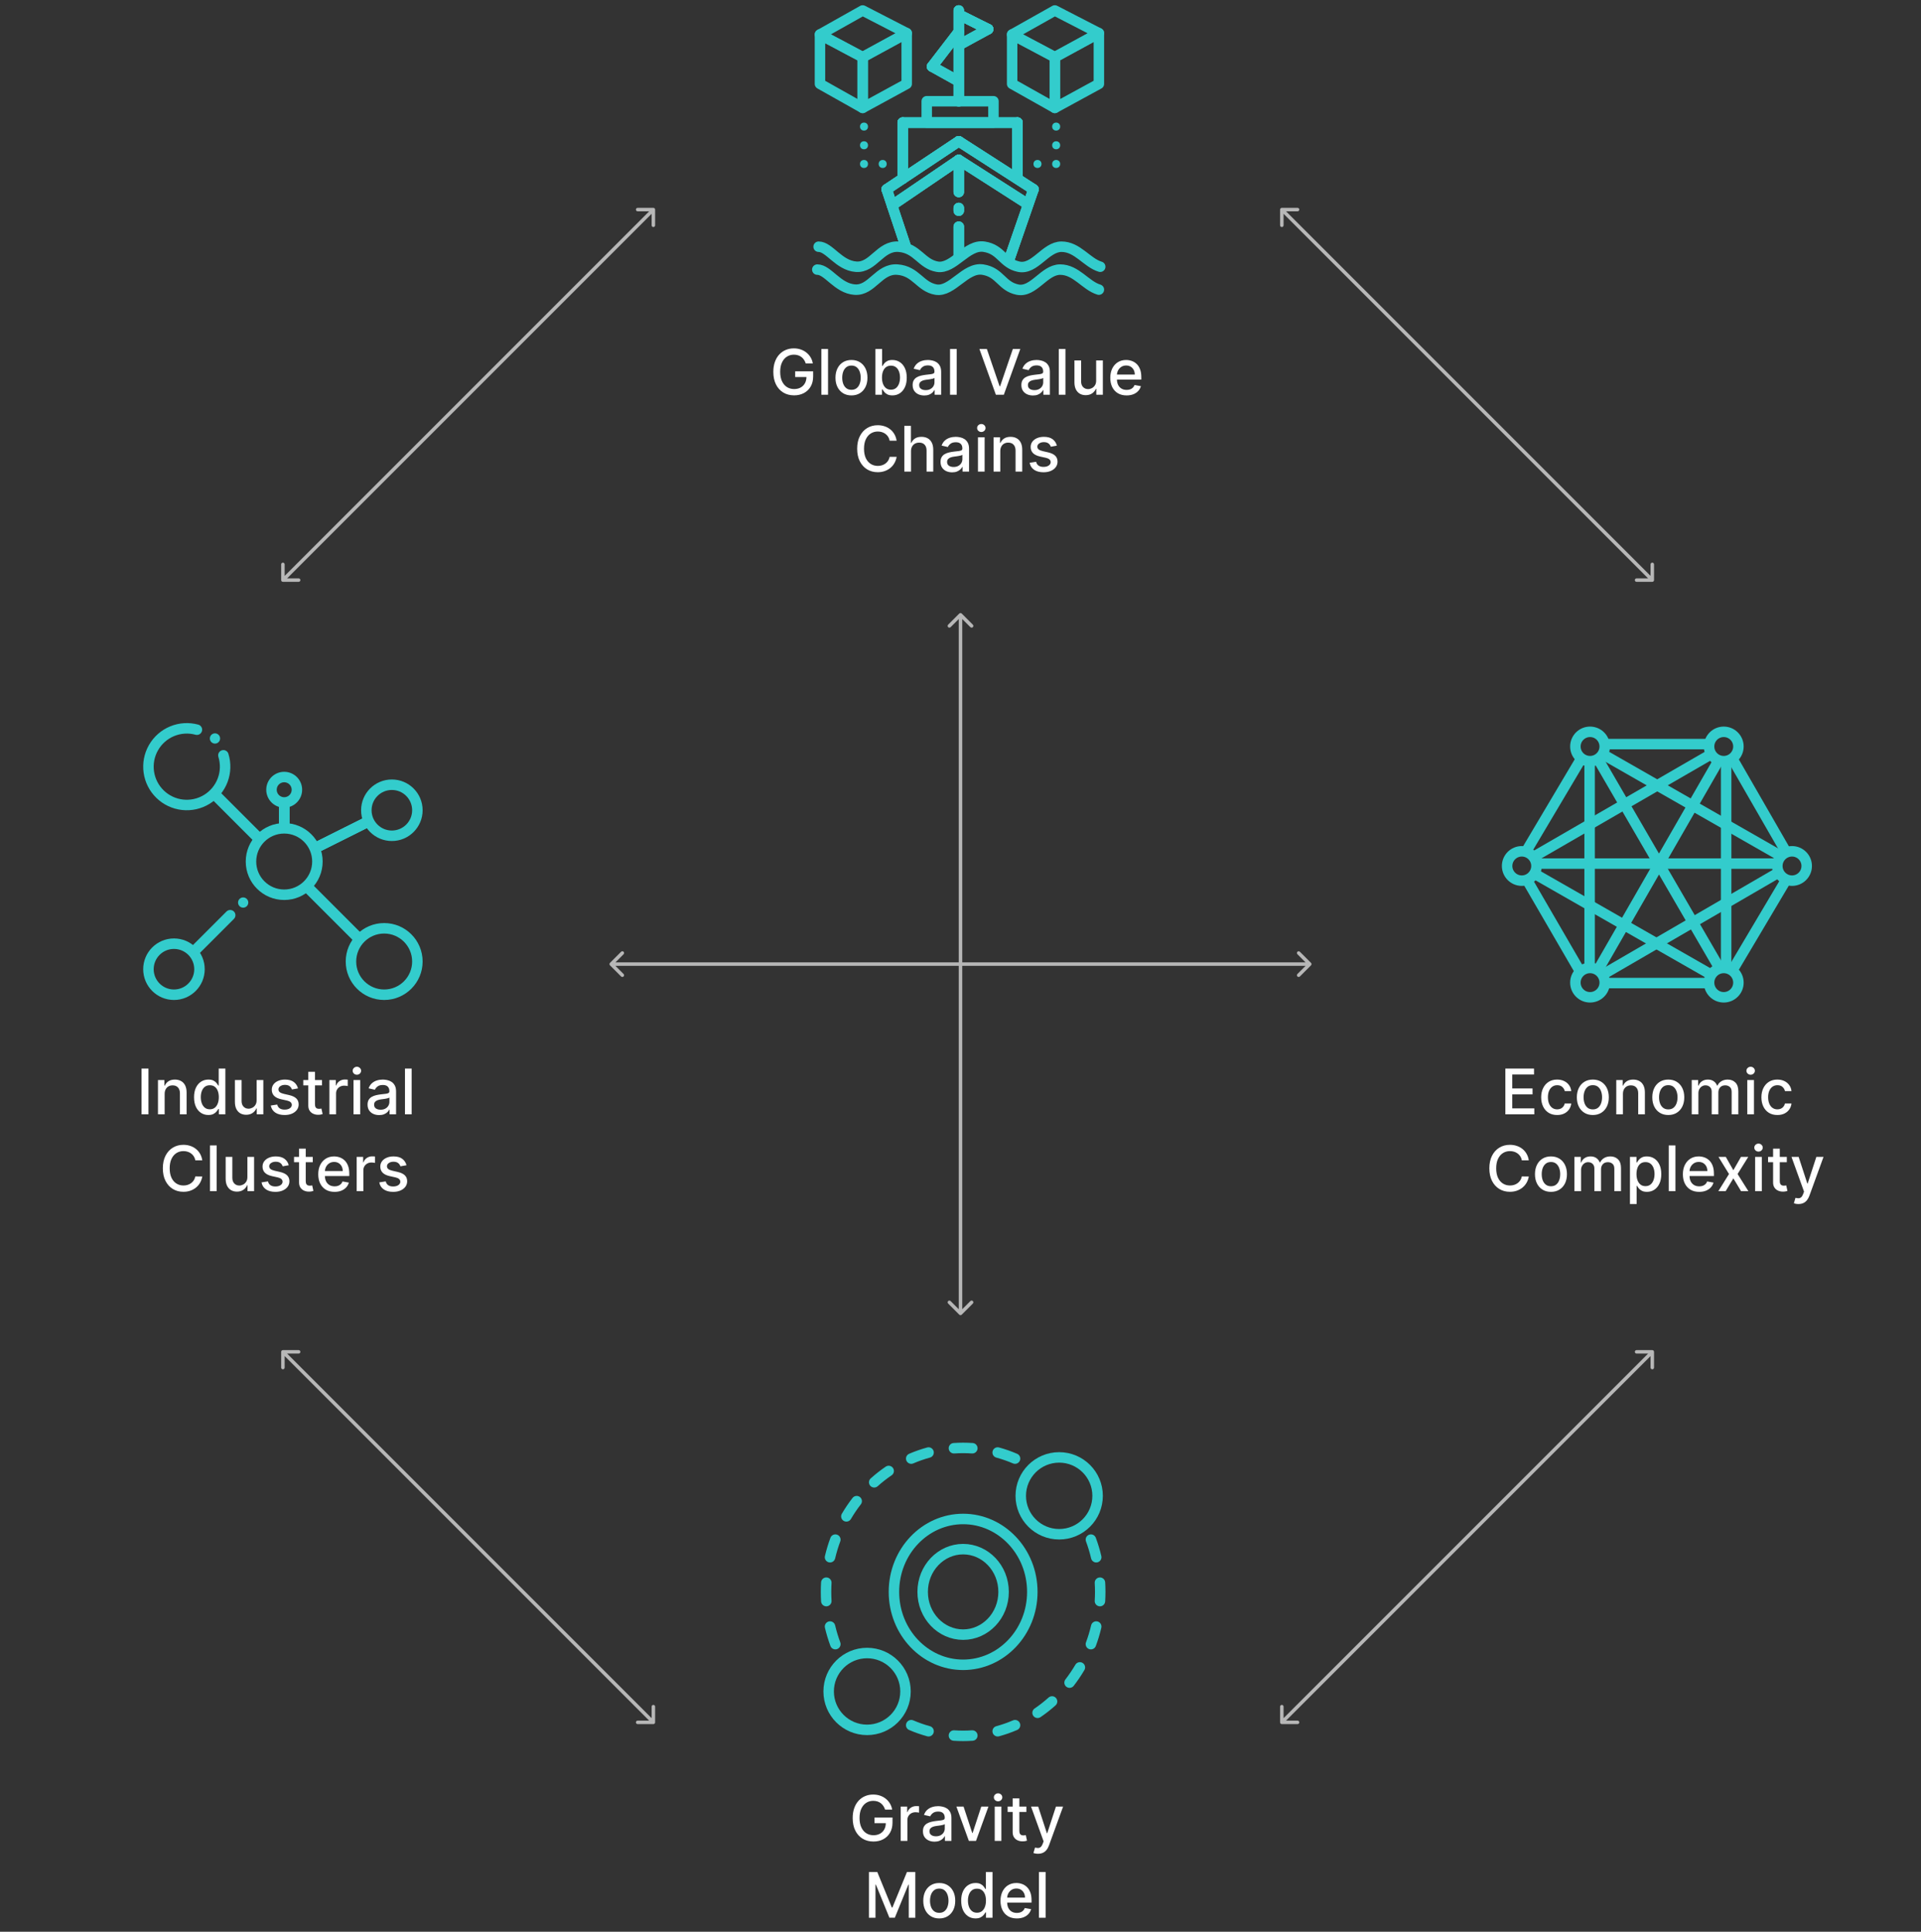 <?xml version="1.0" encoding="UTF-8"?> <svg xmlns="http://www.w3.org/2000/svg" width="550" height="553" viewBox="0 0 550 553" fill="none"><rect x="0" y="0" width="550" height="553" fill="#333333" stroke="none"/><path d="M174.646 275.646C174.451 275.842 174.451 276.158 174.646 276.354L177.828 279.536C178.024 279.731 178.34 279.731 178.536 279.536C178.731 279.34 178.731 279.024 178.536 278.828L175.707 276L178.536 273.172C178.731 272.976 178.731 272.66 178.536 272.464C178.34 272.269 178.024 272.269 177.828 272.464L174.646 275.646ZM375.354 276.354C375.549 276.158 375.549 275.842 375.354 275.646L372.172 272.464C371.976 272.269 371.66 272.269 371.464 272.464C371.269 272.66 371.269 272.976 371.464 273.172L374.293 276L371.464 278.828C371.269 279.024 371.269 279.34 371.464 279.536C371.66 279.731 371.976 279.731 372.172 279.536L375.354 276.354ZM175 276V276.5H375V276V275.5H175V276Z" fill="#B7B7B7"></path><path d="M274.646 376.354C274.842 376.549 275.158 376.549 275.354 376.354L278.536 373.172C278.731 372.976 278.731 372.66 278.536 372.464C278.34 372.269 278.024 372.269 277.828 372.464L275 375.293L272.172 372.464C271.976 372.269 271.66 372.269 271.464 372.464C271.269 372.66 271.269 372.976 271.464 373.172L274.646 376.354ZM275.354 175.646C275.158 175.451 274.842 175.451 274.646 175.646L271.464 178.828C271.269 179.024 271.269 179.34 271.464 179.536C271.66 179.731 271.976 179.731 272.172 179.536L275 176.707L277.828 179.536C278.024 179.731 278.34 179.731 278.536 179.536C278.731 179.34 278.731 179.024 278.536 178.828L275.354 175.646ZM275.5 376V176H274.5V376H275.5Z" fill="#B7B7B7"></path><path d="M366.5 493.066C366.5 493.343 366.724 493.566 367 493.566L371.5 493.566C371.776 493.566 372 493.343 372 493.066C372 492.79 371.776 492.566 371.5 492.566L367.5 492.566L367.5 488.566C367.5 488.29 367.276 488.066 367 488.066C366.724 488.066 366.5 488.29 366.5 488.566L366.5 493.066ZM473.566 387C473.566 386.724 473.342 386.5 473.066 386.5L468.566 386.5C468.29 386.5 468.066 386.724 468.066 387C468.066 387.277 468.29 387.5 468.566 387.5L472.566 387.5L472.566 391.5C472.566 391.777 472.79 392 473.066 392C473.342 392 473.566 391.777 473.566 391.5L473.566 387ZM367 493.066L367.354 493.42L473.42 387.354L473.066 387L472.712 386.647L366.646 492.713L367 493.066Z" fill="#B7B7B7"></path><path d="M80.5 166.066C80.5 166.343 80.724 166.566 81 166.566L85.5 166.566C85.776 166.566 86 166.343 86 166.066C86 165.79 85.776 165.566 85.5 165.566L81.5 165.566L81.5 161.566C81.5 161.29 81.276 161.066 81 161.066C80.724 161.066 80.5 161.29 80.5 161.566L80.5 166.066ZM187.566 60C187.566 59.724 187.342 59.5 187.066 59.5L182.566 59.5C182.29 59.5 182.066 59.724 182.066 60C182.066 60.276 182.29 60.5 182.566 60.5L186.566 60.5L186.566 64.5C186.566 64.776 186.79 65 187.066 65C187.342 65 187.566 64.776 187.566 64.5L187.566 60ZM81 166.066L81.354 166.42L187.42 60.354L187.066 60L186.712 59.647L80.646 165.713L81 166.066Z" fill="#B7B7B7"></path><path d="M187.066 493.566C187.342 493.566 187.566 493.343 187.566 493.066L187.566 488.566C187.566 488.29 187.342 488.066 187.066 488.066C186.79 488.066 186.566 488.29 186.566 488.566L186.566 492.566L182.566 492.566C182.29 492.566 182.066 492.79 182.066 493.066C182.066 493.343 182.29 493.566 182.566 493.566L187.066 493.566ZM81 386.5C80.724 386.5 80.5 386.724 80.5 387L80.5 391.5C80.5 391.777 80.724 392 81 392C81.276 392 81.5 391.777 81.5 391.5L81.5 387.5L85.5 387.5C85.776 387.5 86 387.277 86 387C86 386.724 85.776 386.5 85.5 386.5L81 386.5ZM187.066 493.066L187.42 492.713L81.354 386.647L81 387L80.647 387.354L186.712 493.42L187.066 493.066Z" fill="#B7B7B7"></path><path d="M473.066 166.566C473.342 166.566 473.566 166.343 473.566 166.066L473.566 161.566C473.566 161.29 473.342 161.066 473.066 161.066C472.79 161.066 472.566 161.29 472.566 161.566L472.566 165.566L468.566 165.566C468.29 165.566 468.066 165.79 468.066 166.066C468.066 166.343 468.29 166.566 468.566 166.566L473.066 166.566ZM367 59.5C366.724 59.5 366.5 59.724 366.5 60L366.5 64.5C366.5 64.776 366.724 65 367 65C367.276 65 367.5 64.776 367.5 64.5L367.5 60.5L371.5 60.5C371.776 60.5 372 60.276 372 60C372 59.724 371.776 59.5 371.5 59.5L367 59.5ZM473.066 166.066L473.42 165.713L367.354 59.647L367 60L366.646 60.354L472.712 166.42L473.066 166.066Z" fill="#B7B7B7"></path><path d="M234.764 9.877L246.99 16.372V30.89L234.764 24.013V9.877Z" stroke="#33CCCC" stroke-width="3" stroke-linejoin="round"></path><path d="M259.598 9.495L246.99 16.372V30.89L259.598 24.013V9.495Z" stroke="#33CCCC" stroke-width="3" stroke-linejoin="round"></path><path d="M259.599 9.495L246.99 16.373L234.764 9.877L246.99 3L259.599 9.495Z" stroke="#33CCCC" stroke-width="3" stroke-linejoin="round"></path><path d="M289.783 9.877L302.009 16.372V30.89L289.783 24.013V9.877Z" stroke="#33CCCC" stroke-width="3" stroke-linejoin="round"></path><path d="M314.617 9.495L302.009 16.372V30.89L314.617 24.013V9.495Z" stroke="#33CCCC" stroke-width="3" stroke-linejoin="round"></path><path d="M314.618 9.495L302.009 16.373L289.783 9.877L302.009 3L314.618 9.495Z" stroke="#33CCCC" stroke-width="3" stroke-linejoin="round"></path><rect x="265.33" y="28.981" width="19.103" height="6.113" stroke="#33CCCC" stroke-width="3" stroke-linejoin="round"></rect><path d="M258.453 35.094H291.311" stroke="#33CCCC" stroke-width="3" stroke-linecap="round"></path><path d="M258.453 35.094H291.311" stroke="#33CCCC" stroke-width="3" stroke-linecap="round"></path><path d="M258.453 35.094H291.311" stroke="#33CCCC" stroke-width="3" stroke-linecap="round"></path><path d="M258.453 35.094V51.14" stroke="#33CCCC" stroke-width="3" stroke-linecap="round"></path><path d="M258.453 35.094V51.14" stroke="#33CCCC" stroke-width="3" stroke-linecap="round"></path><path d="M258.453 35.094V51.14" stroke="#33CCCC" stroke-width="3" stroke-linecap="round"></path><path d="M291.311 35.094V51.14" stroke="#33CCCC" stroke-width="3" stroke-linecap="round"></path><path d="M291.311 35.094V51.14" stroke="#33CCCC" stroke-width="3" stroke-linecap="round"></path><path d="M291.311 35.094V51.14" stroke="#33CCCC" stroke-width="3" stroke-linecap="round"></path><path d="M274.5 40.443L253.868 54.198" stroke="#33CCCC" stroke-width="3" stroke-linecap="round"></path><path d="M274.5 40.443L253.868 54.198" stroke="#33CCCC" stroke-width="3" stroke-linecap="round"></path><path d="M274.5 40.443L253.868 54.198" stroke="#33CCCC" stroke-width="3" stroke-linecap="round"></path><path d="M259.217 70.245L253.868 54.199" stroke="#33CCCC" stroke-width="3" stroke-linecap="round"></path><path d="M259.217 70.245L253.868 54.199" stroke="#33CCCC" stroke-width="3" stroke-linecap="round"></path><path d="M259.217 70.245L253.868 54.199" stroke="#33CCCC" stroke-width="3" stroke-linecap="round"></path><path d="M295.896 54.198L274.5 40.444" stroke="#33CCCC" stroke-width="3" stroke-linecap="round"></path><path d="M295.896 54.198L274.5 40.444" stroke="#33CCCC" stroke-width="3" stroke-linecap="round"></path><path d="M295.896 54.198L274.5 40.444" stroke="#33CCCC" stroke-width="3" stroke-linecap="round"></path><path d="M274.5 45.792L255.396 58.782" stroke="#33CCCC" stroke-width="3" stroke-linecap="round"></path><path d="M274.5 45.792L255.396 58.782" stroke="#33CCCC" stroke-width="3" stroke-linecap="round"></path><path d="M274.5 45.792L255.396 58.782" stroke="#33CCCC" stroke-width="3" stroke-linecap="round"></path><path d="M293.604 58.019L274.5 45.792" stroke="#33CCCC" stroke-width="3" stroke-linecap="round"></path><path d="M293.604 58.019L274.5 45.792" stroke="#33CCCC" stroke-width="3" stroke-linecap="round"></path><path d="M293.604 58.019L274.5 45.792" stroke="#33CCCC" stroke-width="3" stroke-linecap="round"></path><path d="M274.5 54.962L274.5 45.793" stroke="#33CCCC" stroke-width="3" stroke-linecap="round"></path><path d="M274.5 54.962L274.5 45.793" stroke="#33CCCC" stroke-width="3" stroke-linecap="round"></path><path d="M274.5 54.962L274.5 45.793" stroke="#33CCCC" stroke-width="3" stroke-linecap="round"></path><path d="M274.5 59.547V60.311" stroke="#33CCCC" stroke-width="3" stroke-linecap="round"></path><path d="M274.5 59.547V60.311" stroke="#33CCCC" stroke-width="3" stroke-linecap="round"></path><path d="M274.5 59.547V60.311" stroke="#33CCCC" stroke-width="3" stroke-linecap="round"></path><path d="M274.5 3L274.5 28.981" stroke="#33CCCC" stroke-width="3" stroke-linecap="round"></path><path d="M274.5 3L274.5 28.981" stroke="#33CCCC" stroke-width="3" stroke-linecap="round"></path><path d="M274.5 3L274.5 28.981" stroke="#33CCCC" stroke-width="3" stroke-linecap="round"></path><path d="M275.264 4.528L282.905 8.349" stroke="#33CCCC" stroke-width="3" stroke-linecap="round"></path><path d="M275.264 4.528L282.905 8.349" stroke="#33CCCC" stroke-width="3" stroke-linecap="round"></path><path d="M275.264 4.528L282.905 8.349" stroke="#33CCCC" stroke-width="3" stroke-linecap="round"></path><path d="M274.5 12.934L282.905 8.349" stroke="#33CCCC" stroke-width="3" stroke-linecap="round"></path><path d="M274.5 12.934L282.905 8.349" stroke="#33CCCC" stroke-width="3" stroke-linecap="round"></path><path d="M274.5 12.934L282.905 8.349" stroke="#33CCCC" stroke-width="3" stroke-linecap="round"></path><path d="M266.858 19.047L274.499 9.113" stroke="#33CCCC" stroke-width="3" stroke-linecap="round"></path><path d="M266.858 19.047L274.499 9.113" stroke="#33CCCC" stroke-width="3" stroke-linecap="round"></path><path d="M266.858 19.047L274.499 9.113" stroke="#33CCCC" stroke-width="3" stroke-linecap="round"></path><path d="M266.858 19.047L273.735 22.867" stroke="#33CCCC" stroke-width="3" stroke-linecap="round"></path><path d="M266.858 19.047L273.735 22.867" stroke="#33CCCC" stroke-width="3" stroke-linecap="round"></path><path d="M266.858 19.047L273.735 22.867" stroke="#33CCCC" stroke-width="3" stroke-linecap="round"></path><path d="M274.5 73.302L274.5 64.897" stroke="#33CCCC" stroke-width="3" stroke-linecap="round"></path><path d="M274.5 73.302L274.5 64.897" stroke="#33CCCC" stroke-width="3" stroke-linecap="round"></path><path d="M274.5 73.302L274.5 64.897" stroke="#33CCCC" stroke-width="3" stroke-linecap="round"></path><path d="M295.896 54.198L289.019 74.065" stroke="#33CCCC" stroke-width="3" stroke-linecap="round"></path><path d="M295.896 54.198L289.019 74.065" stroke="#33CCCC" stroke-width="3" stroke-linecap="round"></path><path d="M295.896 54.198L289.019 74.065" stroke="#33CCCC" stroke-width="3" stroke-linecap="round"></path><path d="M234.382 70.627C237.439 70.627 240.114 75.976 245.081 76.358C250.047 76.74 251.957 70.245 257.307 70.627C262.656 71.008 263.802 75.593 268.387 76.358C272.972 77.123 276.792 69.863 281.76 70.627C286.727 71.39 287.106 75.4 291.694 76.358C296.281 77.315 299.335 70.627 303.92 70.627C308.504 70.627 311.179 75.212 315 76.358" stroke="#33CCCC" stroke-width="3" stroke-linecap="round"></path><path d="M234 77.178C237.056 77.178 239.731 82.527 244.698 82.91C249.665 83.292 251.575 76.797 256.924 77.178C262.274 77.56 263.42 82.145 268.005 82.91C272.589 83.674 276.41 76.415 281.377 77.178C286.344 77.942 286.724 81.952 291.311 82.91C295.898 83.867 298.953 77.178 303.537 77.178C308.122 77.178 310.796 81.764 314.618 82.91" stroke="#33CCCC" stroke-width="3" stroke-linecap="round"></path><circle cx="297.042" cy="46.938" r="1.146" fill="#33CCCC"></circle><circle cx="302.391" cy="46.938" r="1.146" fill="#33CCCC"></circle><circle cx="302.391" cy="41.59" r="1.146" fill="#33CCCC"></circle><circle cx="302.391" cy="36.24" r="1.146" fill="#33CCCC"></circle><circle cx="252.722" cy="46.939" r="1.146" transform="rotate(-90 252.722 46.939)" fill="#33CCCC"></circle><circle cx="247.372" cy="46.939" r="1.146" transform="rotate(-90 247.372 46.939)" fill="#33CCCC"></circle><circle cx="247.372" cy="41.589" r="1.146" transform="rotate(-90 247.372 41.589)" fill="#33CCCC"></circle><circle cx="247.372" cy="36.24" r="1.146" transform="rotate(-90 247.372 36.24)" fill="#33CCCC"></circle><circle cx="81.367" cy="246.633" r="9.509" stroke="#33CCCC" stroke-width="3"></circle><path d="M63.961 216.224C64.683 218.552 64.61 221.054 63.754 223.336C62.897 225.618 61.305 227.549 59.229 228.826C57.153 230.104 54.711 230.654 52.288 230.39C49.865 230.126 47.599 229.063 45.847 227.368C44.094 225.674 42.956 223.445 42.611 221.032C42.265 218.62 42.733 216.16 43.94 214.043C45.146 211.925 47.023 210.269 49.275 209.336C51.527 208.403 54.025 208.246 56.376 208.89" stroke="#33CCCC" stroke-width="3" stroke-linecap="round" stroke-linejoin="round"></path><circle cx="109.991" cy="275.257" r="9.509" stroke="#33CCCC" stroke-width="3"></circle><circle cx="49.807" cy="277.459" r="7.307" stroke="#33CCCC" stroke-width="3"></circle><circle cx="112.193" cy="231.954" r="7.307" stroke="#33CCCC" stroke-width="3"></circle><circle cx="81.367" cy="226.083" r="3.638" stroke="#33CCCC" stroke-width="3"></circle><circle cx="69.624" cy="258.376" r="1.468" fill="#33CCCC"></circle><circle cx="61.55" cy="211.403" r="1.468" fill="#33CCCC"></circle><path d="M66.97 263.062C67.556 262.476 67.556 261.526 66.97 260.94C66.385 260.355 65.435 260.355 64.849 260.94L66.97 263.062ZM55.635 272.276L56.695 273.337L66.97 263.062L65.91 262.001L64.849 260.94L54.574 271.216L55.635 272.276Z" fill="#33CCCC"></path><line x1="73.701" y1="239.62" x2="61.958" y2="227.877" stroke="#33CCCC" stroke-width="3"></line><line x1="73.701" y1="239.62" x2="61.958" y2="227.877" stroke="#33CCCC" stroke-width="3"></line><line x1="73.701" y1="239.62" x2="61.958" y2="227.877" stroke="#33CCCC" stroke-width="3"></line><line x1="102.325" y1="268.244" x2="88.38" y2="254.299" stroke="#33CCCC" stroke-width="3"></line><line x1="102.325" y1="268.244" x2="88.38" y2="254.299" stroke="#33CCCC" stroke-width="3"></line><line x1="102.325" y1="268.244" x2="88.38" y2="254.299" stroke="#33CCCC" stroke-width="3"></line><line x1="104.79" y1="235.498" x2="90.111" y2="242.837" stroke="#33CCCC" stroke-width="3"></line><line x1="104.79" y1="235.498" x2="90.111" y2="242.837" stroke="#33CCCC" stroke-width="3"></line><line x1="104.79" y1="235.498" x2="90.111" y2="242.837" stroke="#33CCCC" stroke-width="3"></line><line x1="81.399" y1="229.019" x2="81.399" y2="237.092" stroke="#33CCCC" stroke-width="3"></line><line x1="81.399" y1="229.019" x2="81.399" y2="237.092" stroke="#33CCCC" stroke-width="3"></line><line x1="81.399" y1="229.019" x2="81.399" y2="237.092" stroke="#33CCCC" stroke-width="3"></line><path d="M455.247 277.098C457.567 277.098 459.448 278.979 459.448 281.299C459.448 283.619 457.567 285.5 455.247 285.5C452.927 285.5 451.047 283.619 451.047 281.299C451.047 278.979 452.927 277.098 455.247 277.098ZM493.525 277.098C495.846 277.098 497.726 278.979 497.727 281.299C497.727 283.619 495.846 285.5 493.525 285.5C491.205 285.5 489.325 283.619 489.325 281.299C489.325 278.979 491.205 277.098 493.525 277.098ZM435.701 243.706C438.021 243.706 439.902 245.587 439.902 247.907C439.902 250.227 438.021 252.108 435.701 252.108C433.381 252.108 431.5 250.227 431.5 247.907C431.5 245.587 433.381 243.706 435.701 243.706ZM513.072 243.706C515.392 243.706 517.273 245.587 517.273 247.907C517.273 250.227 515.392 252.108 513.072 252.108C510.752 252.108 508.871 250.227 508.871 247.907C508.871 245.587 510.752 243.706 513.072 243.706ZM455.247 209.5C457.567 209.5 459.448 211.381 459.448 213.701C459.448 216.021 457.567 217.902 455.247 217.902C452.927 217.902 451.047 216.021 451.047 213.701C451.047 211.381 452.927 209.5 455.247 209.5ZM493.525 209.5C495.846 209.5 497.727 211.381 497.727 213.701C497.726 216.021 495.846 217.902 493.525 217.902C491.205 217.902 489.325 216.021 489.325 213.701C489.325 211.381 491.205 209.5 493.525 209.5Z" stroke="#33CCCC" stroke-width="3"></path><line x1="439.773" y1="247.222" x2="508.186" y2="247.222" stroke="#33CCCC" stroke-width="3"></line><line x1="438.208" y1="245.794" x2="490.332" y2="215.66" stroke="#33CCCC" stroke-width="3"></line><line x1="458.566" y1="279.187" x2="509.061" y2="249.868" stroke="#33CCCC" stroke-width="3"></line><line x1="436.855" y1="243.884" x2="452.329" y2="217.822" stroke="#33CCCC" stroke-width="3"></line><line x1="496.308" y1="277.275" x2="511.782" y2="251.213" stroke="#33CCCC" stroke-width="3"></line><line x1="452.321" y1="277.98" x2="437.662" y2="252.732" stroke="#33CCCC" stroke-width="3"></line><line x1="511.772" y1="244.583" x2="496.298" y2="217.707" stroke="#33CCCC" stroke-width="3"></line><line x1="459.32" y1="281.428" x2="489.454" y2="281.428" stroke="#33CCCC" stroke-width="3"></line><line x1="459.32" y1="213.016" x2="489.454" y2="213.016" stroke="#33CCCC" stroke-width="3"></line><line x1="458.435" y1="215.657" x2="509.744" y2="244.976" stroke="#33CCCC" stroke-width="3"></line><line x1="438.888" y1="249.863" x2="490.198" y2="279.182" stroke="#33CCCC" stroke-width="3"></line><line x1="455.119" y1="218.588" x2="455.119" y2="277.227" stroke="#33CCCC" stroke-width="3"></line><line x1="494.211" y1="218.588" x2="494.211" y2="277.227" stroke="#33CCCC" stroke-width="3"></line><line x1="491.568" y1="218.521" x2="457.362" y2="277.975" stroke="#33CCCC" stroke-width="3"></line><line x1="457.359" y1="217.02" x2="492.379" y2="277.288" stroke="#33CCCC" stroke-width="3"></line><path d="M278.282 495.342C279.109 495.284 279.825 495.908 279.883 496.734C279.94 497.561 279.317 498.277 278.49 498.335C277.585 498.398 276.672 498.43 275.752 498.43C274.832 498.43 273.92 498.398 273.015 498.335C272.188 498.277 271.565 497.561 271.622 496.734C271.68 495.908 272.396 495.284 273.223 495.342C274.058 495.4 274.902 495.43 275.752 495.43C276.602 495.43 277.446 495.4 278.282 495.342ZM259.513 493.281C259.84 492.52 260.721 492.168 261.482 492.495C263.025 493.158 264.618 493.717 266.254 494.163C267.053 494.381 267.525 495.206 267.307 496.005C267.089 496.804 266.265 497.274 265.466 497.057C263.693 496.573 261.967 495.969 260.298 495.251C259.537 494.924 259.186 494.042 259.513 493.281ZM290.021 492.495C290.783 492.168 291.665 492.52 291.992 493.281C292.319 494.042 291.968 494.924 291.207 495.251C289.538 495.969 287.812 496.573 286.039 497.057C285.24 497.274 284.415 496.804 284.197 496.005C283.979 495.206 284.451 494.381 285.25 494.163C286.886 493.717 288.479 493.158 290.021 492.495ZM300.213 485.967C300.83 485.414 301.778 485.466 302.331 486.083C302.884 486.7 302.831 487.648 302.214 488.201C300.855 489.418 299.418 490.545 297.912 491.569C297.227 492.035 296.294 491.858 295.828 491.173C295.362 490.488 295.54 489.555 296.225 489.089C297.619 488.14 298.952 487.096 300.213 485.967ZM307.887 476.57C308.307 475.857 309.225 475.618 309.939 476.037C310.654 476.457 310.892 477.377 310.473 478.091C309.546 479.667 308.524 481.176 307.415 482.608C306.908 483.264 305.966 483.384 305.311 482.877C304.656 482.37 304.536 481.427 305.043 480.772C306.074 479.441 307.024 478.037 307.887 476.57ZM237.302 464.178C238.108 463.988 238.916 464.488 239.105 465.294C239.497 466.959 239.989 468.581 240.573 470.155C240.862 470.932 240.465 471.796 239.688 472.084C238.912 472.372 238.049 471.976 237.761 471.199C237.133 469.509 236.605 467.767 236.185 465.981C235.995 465.175 236.495 464.368 237.302 464.178ZM312.399 465.294C312.589 464.488 313.397 463.988 314.203 464.178C315.01 464.368 315.509 465.175 315.319 465.981C314.899 467.767 314.371 469.509 313.744 471.199C313.456 471.976 312.593 472.372 311.816 472.084C311.04 471.796 310.643 470.932 310.932 470.155C311.516 468.581 312.008 466.959 312.399 465.294ZM235 455.715C235 454.8 235.028 453.891 235.082 452.99C235.132 452.163 235.842 451.533 236.669 451.583C237.496 451.633 238.126 452.343 238.076 453.17C238.026 454.011 238 454.86 238 455.715C238 456.57 238.026 457.419 238.076 458.26C238.126 459.087 237.496 459.797 236.669 459.847C235.842 459.896 235.132 459.266 235.082 458.439C235.028 457.538 235 456.63 235 455.715ZM313.505 455.715C313.505 454.86 313.479 454.012 313.429 453.171C313.379 452.344 314.009 451.633 314.836 451.583C315.663 451.533 316.373 452.163 316.423 452.99C316.477 453.891 316.505 454.8 316.505 455.715C316.505 456.63 316.477 457.538 316.423 458.439C316.373 459.266 315.663 459.896 314.836 459.847C314.009 459.797 313.379 459.087 313.429 458.26C313.479 457.419 313.505 456.57 313.505 455.715ZM237.761 440.23C238.049 439.454 238.912 439.058 239.688 439.346C240.465 439.634 240.862 440.498 240.573 441.274C239.989 442.848 239.497 444.471 239.105 446.136C238.916 446.942 238.108 447.442 237.302 447.253C236.496 447.063 235.995 446.255 236.185 445.449C236.605 443.663 237.133 441.921 237.761 440.23ZM311.816 439.346C312.593 439.058 313.456 439.454 313.744 440.23C314.372 441.921 314.899 443.663 315.319 445.449C315.509 446.256 315.009 447.063 314.203 447.253C313.397 447.443 312.589 446.942 312.399 446.136C312.008 444.471 311.516 442.848 310.932 441.274C310.643 440.498 311.04 439.634 311.816 439.346ZM244.089 428.821C244.596 428.166 245.538 428.046 246.193 428.553C246.848 429.06 246.969 430.002 246.462 430.657C245.431 431.989 244.48 433.392 243.618 434.859C243.198 435.573 242.28 435.812 241.565 435.393C240.851 434.973 240.612 434.053 241.032 433.339C241.959 431.762 242.98 430.254 244.089 428.821ZM253.593 419.861C254.278 419.395 255.21 419.573 255.676 420.258C256.142 420.943 255.965 421.875 255.28 422.341C253.886 423.29 252.553 424.333 251.292 425.463C250.675 426.016 249.727 425.964 249.174 425.347C248.621 424.73 248.673 423.781 249.29 423.229C250.649 422.011 252.087 420.886 253.593 419.861ZM265.466 414.373C266.265 414.155 267.089 414.627 267.307 415.426C267.524 416.225 267.053 417.05 266.254 417.268C264.618 417.714 263.025 418.272 261.482 418.935C260.722 419.261 259.84 418.91 259.513 418.149C259.186 417.388 259.537 416.506 260.298 416.179C261.967 415.461 263.693 414.856 265.466 414.373ZM284.197 415.426C284.415 414.627 285.24 414.155 286.039 414.373C287.812 414.856 289.538 415.461 291.207 416.179C291.968 416.506 292.319 417.388 291.992 418.149C291.665 418.91 290.782 419.262 290.021 418.935C288.479 418.272 286.886 417.714 285.25 417.268C284.451 417.05 283.98 416.225 284.197 415.426ZM275.752 413C276.672 413 277.585 413.032 278.49 413.095C279.317 413.152 279.94 413.869 279.883 414.695C279.825 415.522 279.109 416.145 278.282 416.088C277.446 416.03 276.602 416 275.752 416C274.902 416 274.058 416.03 273.223 416.088C272.396 416.145 271.68 415.522 271.622 414.695C271.565 413.869 272.188 413.152 273.015 413.095C273.92 413.032 274.832 413 275.752 413Z" fill="#33CCCC"></path><circle cx="248.252" cy="484.215" r="11" stroke="#33CCCC" stroke-width="3" stroke-linecap="round"></circle><circle cx="303.252" cy="428.215" r="11" stroke="#33CCCC" stroke-width="3" stroke-linecap="round"></circle><path d="M275.753 434.841C286.624 434.841 295.561 444.117 295.561 455.715C295.561 467.313 286.624 476.589 275.753 476.589C264.881 476.589 255.944 467.313 255.944 455.715C255.944 444.117 264.881 434.841 275.753 434.841Z" stroke="#33CCCC" stroke-width="3" stroke-linecap="round"></path><path d="M275.752 443.477C282.082 443.477 287.336 448.886 287.336 455.715C287.336 462.544 282.082 467.953 275.752 467.953C269.423 467.953 264.168 462.544 264.168 455.715C264.168 448.886 269.423 443.477 275.752 443.477Z" stroke="#33CCCC" stroke-width="3" stroke-linecap="round"></path><path d="M42.506 305.909V319H40.531V305.909H42.506ZM47.14 313.17V319H45.229V309.182H47.064V310.78H47.185C47.411 310.26 47.765 309.842 48.246 309.527C48.732 309.212 49.343 309.054 50.081 309.054C50.75 309.054 51.336 309.195 51.839 309.476C52.341 309.753 52.731 310.166 53.008 310.716C53.285 311.266 53.424 311.945 53.424 312.755V319H51.513V312.985C51.513 312.273 51.327 311.717 50.956 311.317C50.586 310.912 50.076 310.71 49.429 310.71C48.986 310.71 48.591 310.805 48.246 310.997C47.905 311.189 47.635 311.47 47.434 311.841C47.238 312.207 47.14 312.651 47.14 313.17ZM59.662 319.192C58.87 319.192 58.162 318.989 57.54 318.585C56.922 318.175 56.437 317.594 56.083 316.839C55.733 316.081 55.559 315.171 55.559 314.11C55.559 313.049 55.736 312.141 56.089 311.387C56.447 310.633 56.937 310.055 57.559 309.655C58.182 309.254 58.887 309.054 59.675 309.054C60.285 309.054 60.775 309.156 61.145 309.361C61.52 309.561 61.81 309.795 62.015 310.064C62.224 310.332 62.385 310.569 62.5 310.773H62.615V305.909H64.527V319H62.66V317.472H62.5C62.385 317.681 62.219 317.92 62.002 318.188C61.789 318.457 61.495 318.691 61.12 318.891C60.745 319.092 60.259 319.192 59.662 319.192ZM60.084 317.562C60.634 317.562 61.099 317.417 61.478 317.127C61.861 316.833 62.151 316.426 62.347 315.906C62.547 315.386 62.648 314.781 62.648 314.091C62.648 313.409 62.549 312.812 62.353 312.301C62.157 311.79 61.87 311.391 61.49 311.106C61.111 310.82 60.642 310.678 60.084 310.678C59.509 310.678 59.03 310.827 58.646 311.125C58.263 311.423 57.973 311.83 57.777 312.346C57.585 312.862 57.489 313.443 57.489 314.091C57.489 314.747 57.587 315.337 57.783 315.862C57.979 316.386 58.269 316.801 58.652 317.108C59.04 317.411 59.517 317.562 60.084 317.562ZM73.474 314.928V309.182H75.392V319H73.512V317.3H73.41C73.184 317.824 72.822 318.261 72.323 318.61C71.829 318.955 71.213 319.128 70.476 319.128C69.845 319.128 69.287 318.989 68.801 318.712C68.32 318.431 67.941 318.016 67.664 317.466C67.391 316.916 67.254 316.237 67.254 315.427V309.182H69.166V315.197C69.166 315.866 69.351 316.398 69.722 316.795C70.093 317.191 70.574 317.389 71.166 317.389C71.524 317.389 71.88 317.3 72.234 317.121C72.592 316.942 72.888 316.671 73.122 316.309C73.361 315.947 73.478 315.487 73.474 314.928ZM85.317 311.579L83.585 311.886C83.512 311.664 83.397 311.453 83.239 311.253C83.086 311.053 82.877 310.888 82.613 310.761C82.349 310.633 82.019 310.569 81.622 310.569C81.081 310.569 80.629 310.69 80.267 310.933C79.905 311.172 79.724 311.481 79.724 311.86C79.724 312.188 79.845 312.452 80.088 312.653C80.331 312.853 80.723 313.017 81.264 313.145L82.824 313.503C83.727 313.712 84.401 314.033 84.844 314.468C85.287 314.903 85.509 315.467 85.509 316.162C85.509 316.75 85.338 317.274 84.997 317.734C84.661 318.19 84.19 318.548 83.585 318.808C82.984 319.068 82.287 319.198 81.494 319.198C80.395 319.198 79.498 318.964 78.803 318.495C78.109 318.022 77.683 317.351 77.525 316.482L79.372 316.2C79.487 316.682 79.724 317.046 80.082 317.293C80.44 317.536 80.906 317.658 81.482 317.658C82.108 317.658 82.609 317.528 82.984 317.268C83.359 317.004 83.546 316.682 83.546 316.303C83.546 315.996 83.431 315.738 83.201 315.529C82.975 315.32 82.628 315.163 82.159 315.056L80.497 314.692C79.581 314.483 78.903 314.151 78.465 313.695C78.03 313.239 77.813 312.661 77.813 311.962C77.813 311.383 77.975 310.876 78.298 310.441C78.622 310.006 79.07 309.668 79.641 309.425C80.212 309.178 80.866 309.054 81.603 309.054C82.664 309.054 83.499 309.284 84.109 309.744C84.718 310.2 85.121 310.812 85.317 311.579ZM92.193 309.182V310.716H86.83V309.182H92.193ZM88.268 306.83H90.18V316.117C90.18 316.488 90.235 316.767 90.346 316.955C90.457 317.138 90.599 317.263 90.774 317.332C90.953 317.396 91.147 317.428 91.356 317.428C91.509 317.428 91.643 317.417 91.758 317.396C91.874 317.374 91.963 317.357 92.027 317.344L92.372 318.923C92.261 318.966 92.104 319.009 91.899 319.051C91.695 319.098 91.439 319.124 91.132 319.128C90.629 319.136 90.16 319.047 89.726 318.859C89.291 318.672 88.939 318.382 88.671 317.99C88.403 317.598 88.268 317.106 88.268 316.513V306.83ZM94.307 319V309.182H96.155V310.741H96.257C96.436 310.213 96.751 309.798 97.203 309.495C97.659 309.188 98.174 309.035 98.75 309.035C98.869 309.035 99.01 309.039 99.172 309.048C99.338 309.056 99.468 309.067 99.561 309.08V310.908C99.485 310.886 99.349 310.863 99.152 310.837C98.956 310.808 98.76 310.793 98.564 310.793C98.113 310.793 97.71 310.888 97.356 311.08C97.007 311.268 96.73 311.53 96.525 311.866C96.321 312.199 96.219 312.578 96.219 313.004V319H94.307ZM101.215 319V309.182H103.127V319H101.215ZM102.181 307.667C101.848 307.667 101.563 307.556 101.324 307.335C101.09 307.109 100.973 306.84 100.973 306.529C100.973 306.214 101.09 305.945 101.324 305.724C101.563 305.498 101.848 305.385 102.181 305.385C102.513 305.385 102.796 305.498 103.031 305.724C103.269 305.945 103.389 306.214 103.389 306.529C103.389 306.84 103.269 307.109 103.031 307.335C102.796 307.556 102.513 307.667 102.181 307.667ZM108.555 319.217C107.933 319.217 107.37 319.102 106.868 318.872C106.365 318.638 105.966 318.299 105.672 317.856C105.383 317.413 105.238 316.869 105.238 316.226C105.238 315.672 105.344 315.216 105.557 314.858C105.77 314.5 106.058 314.217 106.42 314.008C106.782 313.799 107.187 313.641 107.635 313.535C108.082 313.428 108.538 313.347 109.003 313.292C109.591 313.224 110.068 313.168 110.434 313.126C110.801 313.079 111.067 313.004 111.233 312.902C111.4 312.8 111.483 312.634 111.483 312.403V312.359C111.483 311.8 111.325 311.368 111.01 311.061C110.699 310.754 110.234 310.601 109.616 310.601C108.973 310.601 108.466 310.744 108.095 311.029C107.728 311.31 107.475 311.624 107.334 311.969L105.538 311.56C105.751 310.963 106.062 310.482 106.471 310.115C106.885 309.744 107.36 309.476 107.897 309.31C108.434 309.139 108.998 309.054 109.591 309.054C109.983 309.054 110.398 309.101 110.837 309.195C111.28 309.284 111.694 309.45 112.077 309.693C112.465 309.936 112.782 310.283 113.03 310.735C113.277 311.183 113.4 311.764 113.4 312.48V319H111.534V317.658H111.457C111.334 317.905 111.148 318.148 110.901 318.386C110.654 318.625 110.336 318.823 109.949 318.981C109.561 319.138 109.096 319.217 108.555 319.217ZM108.971 317.683C109.499 317.683 109.951 317.579 110.326 317.37C110.705 317.161 110.993 316.888 111.189 316.552C111.389 316.211 111.489 315.847 111.489 315.459V314.193C111.421 314.261 111.289 314.325 111.093 314.385C110.901 314.44 110.682 314.489 110.434 314.532C110.187 314.57 109.946 314.607 109.712 314.641C109.478 314.67 109.282 314.696 109.124 314.717C108.753 314.764 108.415 314.843 108.108 314.954C107.805 315.065 107.562 315.224 107.379 315.433C107.2 315.638 107.111 315.911 107.111 316.251C107.111 316.724 107.285 317.082 107.635 317.325C107.984 317.564 108.429 317.683 108.971 317.683ZM117.857 305.909V319H115.946V305.909H117.857ZM57.916 332.166H55.922C55.846 331.74 55.703 331.365 55.494 331.041C55.285 330.717 55.029 330.442 54.727 330.217C54.424 329.991 54.086 329.82 53.711 329.705C53.34 329.59 52.946 329.533 52.528 329.533C51.774 329.533 51.098 329.722 50.502 330.102C49.909 330.481 49.441 331.037 49.096 331.77C48.755 332.503 48.584 333.398 48.584 334.455C48.584 335.52 48.755 336.419 49.096 337.152C49.441 337.885 49.912 338.439 50.508 338.814C51.105 339.189 51.776 339.376 52.522 339.376C52.935 339.376 53.327 339.321 53.698 339.21C54.073 339.095 54.412 338.927 54.714 338.705C55.017 338.484 55.272 338.213 55.481 337.893C55.694 337.57 55.841 337.199 55.922 336.781L57.916 336.788C57.81 337.431 57.603 338.023 57.297 338.565C56.994 339.102 56.604 339.566 56.127 339.958C55.654 340.346 55.113 340.646 54.503 340.859C53.894 341.072 53.229 341.179 52.509 341.179C51.375 341.179 50.365 340.911 49.479 340.374C48.593 339.832 47.894 339.059 47.383 338.053C46.875 337.048 46.622 335.848 46.622 334.455C46.622 333.057 46.877 331.857 47.389 330.856C47.9 329.85 48.599 329.079 49.485 328.542C50.372 328.001 51.38 327.73 52.509 327.73C53.203 327.73 53.851 327.83 54.452 328.031C55.057 328.227 55.6 328.516 56.082 328.9C56.564 329.279 56.962 329.744 57.277 330.293C57.593 330.839 57.806 331.463 57.916 332.166ZM62.038 327.909V341H60.127V327.909H62.038ZM70.829 336.928V331.182H72.746V341H70.867V339.3H70.765C70.539 339.824 70.177 340.261 69.678 340.61C69.184 340.955 68.568 341.128 67.831 341.128C67.2 341.128 66.642 340.989 66.156 340.712C65.674 340.431 65.295 340.016 65.018 339.466C64.745 338.916 64.609 338.237 64.609 337.427V331.182H66.52V337.197C66.52 337.866 66.706 338.398 67.076 338.795C67.447 339.191 67.929 339.389 68.521 339.389C68.879 339.389 69.235 339.3 69.588 339.121C69.946 338.942 70.243 338.671 70.477 338.309C70.716 337.947 70.833 337.487 70.829 336.928ZM82.671 333.579L80.939 333.886C80.867 333.664 80.752 333.453 80.594 333.253C80.441 333.053 80.232 332.888 79.968 332.761C79.703 332.633 79.373 332.569 78.977 332.569C78.436 332.569 77.984 332.69 77.622 332.933C77.259 333.172 77.078 333.481 77.078 333.86C77.078 334.188 77.2 334.452 77.443 334.653C77.686 334.853 78.078 335.017 78.619 335.145L80.178 335.503C81.082 335.712 81.755 336.033 82.198 336.468C82.641 336.903 82.863 337.467 82.863 338.162C82.863 338.75 82.693 339.274 82.352 339.734C82.015 340.19 81.544 340.548 80.939 340.808C80.338 341.068 79.641 341.198 78.849 341.198C77.749 341.198 76.853 340.964 76.158 340.495C75.463 340.022 75.037 339.351 74.879 338.482L76.727 338.2C76.842 338.682 77.078 339.046 77.436 339.293C77.794 339.536 78.261 339.658 78.836 339.658C79.463 339.658 79.963 339.528 80.338 339.268C80.713 339.004 80.901 338.682 80.901 338.303C80.901 337.996 80.786 337.738 80.556 337.529C80.33 337.32 79.982 337.163 79.514 337.056L77.852 336.692C76.936 336.483 76.258 336.151 75.819 335.695C75.384 335.239 75.167 334.661 75.167 333.962C75.167 333.383 75.329 332.876 75.653 332.441C75.977 332.006 76.424 331.668 76.995 331.425C77.566 331.178 78.22 331.054 78.958 331.054C80.019 331.054 80.854 331.284 81.463 331.744C82.073 332.2 82.475 332.812 82.671 333.579ZM89.548 331.182V332.716H84.185V331.182H89.548ZM85.623 328.83H87.534V338.117C87.534 338.488 87.59 338.767 87.7 338.955C87.811 339.138 87.954 339.263 88.129 339.332C88.308 339.396 88.501 339.428 88.71 339.428C88.864 339.428 88.998 339.417 89.113 339.396C89.228 339.374 89.317 339.357 89.381 339.344L89.727 340.923C89.616 340.966 89.458 341.009 89.254 341.051C89.049 341.098 88.793 341.124 88.487 341.128C87.984 341.136 87.515 341.047 87.08 340.859C86.646 340.672 86.294 340.382 86.026 339.99C85.757 339.598 85.623 339.106 85.623 338.513V328.83ZM95.788 341.198C94.82 341.198 93.987 340.991 93.288 340.578C92.594 340.161 92.057 339.575 91.678 338.82C91.303 338.062 91.115 337.173 91.115 336.155C91.115 335.149 91.303 334.263 91.678 333.496C92.057 332.729 92.585 332.13 93.263 331.7C93.945 331.269 94.742 331.054 95.654 331.054C96.208 331.054 96.745 331.146 97.264 331.329C97.784 331.512 98.251 331.8 98.664 332.192C99.078 332.584 99.404 333.093 99.642 333.719C99.881 334.342 100 335.098 100 335.989V336.666H92.195V335.234H98.127C98.127 334.732 98.025 334.286 97.82 333.898C97.616 333.506 97.328 333.197 96.958 332.972C96.591 332.746 96.161 332.633 95.666 332.633C95.129 332.633 94.661 332.765 94.26 333.029C93.864 333.289 93.557 333.63 93.34 334.052C93.127 334.469 93.02 334.923 93.02 335.413V336.532C93.02 337.188 93.135 337.746 93.365 338.207C93.6 338.667 93.926 339.018 94.343 339.261C94.761 339.5 95.249 339.619 95.807 339.619C96.169 339.619 96.499 339.568 96.798 339.466C97.096 339.359 97.354 339.202 97.571 338.993C97.788 338.784 97.955 338.526 98.07 338.219L99.879 338.545C99.734 339.078 99.474 339.545 99.099 339.945C98.728 340.342 98.261 340.651 97.699 340.872C97.141 341.089 96.504 341.198 95.788 341.198ZM102.121 341V331.182H103.968V332.741H104.07C104.249 332.213 104.565 331.798 105.016 331.495C105.472 331.188 105.988 331.035 106.563 331.035C106.683 331.035 106.823 331.039 106.985 331.048C107.151 331.056 107.281 331.067 107.375 331.08V332.908C107.298 332.886 107.162 332.863 106.966 332.837C106.77 332.808 106.574 332.793 106.378 332.793C105.926 332.793 105.523 332.888 105.17 333.08C104.82 333.268 104.543 333.53 104.339 333.866C104.134 334.199 104.032 334.578 104.032 335.004V341H102.121ZM116.386 333.579L114.654 333.886C114.581 333.664 114.466 333.453 114.309 333.253C114.155 333.053 113.947 332.888 113.682 332.761C113.418 332.633 113.088 332.569 112.692 332.569C112.15 332.569 111.699 332.69 111.336 332.933C110.974 333.172 110.793 333.481 110.793 333.86C110.793 334.188 110.915 334.452 111.157 334.653C111.4 334.853 111.792 335.017 112.334 335.145L113.893 335.503C114.797 335.712 115.47 336.033 115.913 336.468C116.356 336.903 116.578 337.467 116.578 338.162C116.578 338.75 116.407 339.274 116.067 339.734C115.73 340.19 115.259 340.548 114.654 340.808C114.053 341.068 113.356 341.198 112.564 341.198C111.464 341.198 110.567 340.964 109.873 340.495C109.178 340.022 108.752 339.351 108.594 338.482L110.442 338.2C110.557 338.682 110.793 339.046 111.151 339.293C111.509 339.536 111.976 339.658 112.551 339.658C113.177 339.658 113.678 339.528 114.053 339.268C114.428 339.004 114.616 338.682 114.616 338.303C114.616 337.996 114.501 337.738 114.27 337.529C114.045 337.32 113.697 337.163 113.229 337.056L111.567 336.692C110.65 336.483 109.973 336.151 109.534 335.695C109.099 335.239 108.882 334.661 108.882 333.962C108.882 333.383 109.044 332.876 109.368 332.441C109.692 332.006 110.139 331.668 110.71 331.425C111.281 331.178 111.935 331.054 112.672 331.054C113.733 331.054 114.569 331.284 115.178 331.744C115.787 332.2 116.19 332.812 116.386 333.579Z" fill="white"></path><path d="M431.001 319V305.909H439.208V307.609H432.976V311.598H438.78V313.292H432.976V317.3H439.285V319H431.001ZM445.829 319.198C444.878 319.198 444.06 318.983 443.374 318.553C442.692 318.118 442.168 317.519 441.802 316.756C441.435 315.994 441.252 315.12 441.252 314.136C441.252 313.138 441.439 312.259 441.814 311.496C442.189 310.729 442.718 310.13 443.4 309.7C444.081 309.269 444.885 309.054 445.809 309.054C446.555 309.054 447.22 309.192 447.804 309.469C448.388 309.742 448.858 310.126 449.216 310.62C449.579 311.114 449.794 311.692 449.862 312.352H448.002C447.9 311.892 447.665 311.496 447.299 311.163C446.937 310.831 446.451 310.665 445.841 310.665C445.309 310.665 444.842 310.805 444.442 311.087C444.045 311.364 443.736 311.76 443.515 312.276C443.293 312.787 443.182 313.392 443.182 314.091C443.182 314.807 443.291 315.425 443.508 315.945C443.726 316.464 444.032 316.867 444.429 317.153C444.829 317.438 445.3 317.581 445.841 317.581C446.204 317.581 446.532 317.515 446.826 317.383C447.124 317.246 447.373 317.053 447.574 316.801C447.778 316.55 447.921 316.247 448.002 315.893H449.862C449.794 316.528 449.587 317.095 449.242 317.594C448.897 318.092 448.434 318.484 447.855 318.77C447.28 319.055 446.604 319.198 445.829 319.198ZM456.042 319.198C455.121 319.198 454.318 318.987 453.632 318.565C452.946 318.143 452.413 317.553 452.034 316.795C451.654 316.036 451.465 315.15 451.465 314.136C451.465 313.117 451.654 312.227 452.034 311.464C452.413 310.701 452.946 310.109 453.632 309.687C454.318 309.265 455.121 309.054 456.042 309.054C456.962 309.054 457.765 309.265 458.451 309.687C459.137 310.109 459.67 310.701 460.049 311.464C460.429 312.227 460.618 313.117 460.618 314.136C460.618 315.15 460.429 316.036 460.049 316.795C459.67 317.553 459.137 318.143 458.451 318.565C457.765 318.987 456.962 319.198 456.042 319.198ZM456.048 317.594C456.645 317.594 457.139 317.436 457.531 317.121C457.923 316.805 458.213 316.386 458.4 315.862C458.592 315.337 458.688 314.76 458.688 314.129C458.688 313.503 458.592 312.928 458.4 312.403C458.213 311.875 457.923 311.451 457.531 311.131C457.139 310.812 456.645 310.652 456.048 310.652C455.447 310.652 454.949 310.812 454.552 311.131C454.16 311.451 453.868 311.875 453.676 312.403C453.489 312.928 453.395 313.503 453.395 314.129C453.395 314.76 453.489 315.337 453.676 315.862C453.868 316.386 454.16 316.805 454.552 317.121C454.949 317.436 455.447 317.594 456.048 317.594ZM464.663 313.17V319H462.752V309.182H464.586V310.78H464.708C464.933 310.26 465.287 309.842 465.769 309.527C466.254 309.212 466.866 309.054 467.603 309.054C468.272 309.054 468.858 309.195 469.361 309.476C469.864 309.753 470.254 310.166 470.531 310.716C470.808 311.266 470.946 311.945 470.946 312.755V319H469.035V312.985C469.035 312.273 468.85 311.717 468.479 311.317C468.108 310.912 467.599 310.71 466.951 310.71C466.508 310.71 466.114 310.805 465.769 310.997C465.428 311.189 465.157 311.47 464.957 311.841C464.761 312.207 464.663 312.651 464.663 313.17ZM477.645 319.198C476.725 319.198 475.921 318.987 475.235 318.565C474.549 318.143 474.017 317.553 473.637 316.795C473.258 316.036 473.068 315.15 473.068 314.136C473.068 313.117 473.258 312.227 473.637 311.464C474.017 310.701 474.549 310.109 475.235 309.687C475.921 309.265 476.725 309.054 477.645 309.054C478.566 309.054 479.369 309.265 480.055 309.687C480.741 310.109 481.274 310.701 481.653 311.464C482.032 312.227 482.222 313.117 482.222 314.136C482.222 315.15 482.032 316.036 481.653 316.795C481.274 317.553 480.741 318.143 480.055 318.565C479.369 318.987 478.566 319.198 477.645 319.198ZM477.651 317.594C478.248 317.594 478.742 317.436 479.134 317.121C479.526 316.805 479.816 316.386 480.004 315.862C480.195 315.337 480.291 314.76 480.291 314.129C480.291 313.503 480.195 312.928 480.004 312.403C479.816 311.875 479.526 311.451 479.134 311.131C478.742 310.812 478.248 310.652 477.651 310.652C477.051 310.652 476.552 310.812 476.156 311.131C475.764 311.451 475.472 311.875 475.28 312.403C475.093 312.928 474.999 313.503 474.999 314.129C474.999 314.76 475.093 315.337 475.28 315.862C475.472 316.386 475.764 316.805 476.156 317.121C476.552 317.436 477.051 317.594 477.651 317.594ZM484.355 319V309.182H486.19V310.78H486.311C486.516 310.239 486.85 309.817 487.315 309.514C487.779 309.207 488.335 309.054 488.983 309.054C489.639 309.054 490.189 309.207 490.632 309.514C491.08 309.821 491.41 310.243 491.623 310.78H491.725C491.96 310.256 492.332 309.838 492.844 309.527C493.355 309.212 493.964 309.054 494.672 309.054C495.562 309.054 496.289 309.333 496.852 309.891C497.418 310.45 497.702 311.291 497.702 312.416V319H495.79V312.595C495.79 311.93 495.609 311.449 495.247 311.151C494.885 310.852 494.452 310.703 493.95 310.703C493.327 310.703 492.844 310.895 492.499 311.278C492.153 311.658 491.981 312.146 491.981 312.742V319H490.076V312.474C490.076 311.941 489.91 311.513 489.577 311.189C489.245 310.865 488.813 310.703 488.28 310.703C487.918 310.703 487.583 310.799 487.276 310.991C486.974 311.178 486.729 311.44 486.541 311.777C486.358 312.114 486.266 312.504 486.266 312.947V319H484.355ZM500.263 319V309.182H502.175V319H500.263ZM501.229 307.667C500.896 307.667 500.611 307.556 500.372 307.335C500.138 307.109 500.02 306.84 500.02 306.529C500.02 306.214 500.138 305.945 500.372 305.724C500.611 305.498 500.896 305.385 501.229 305.385C501.561 305.385 501.844 305.498 502.079 305.724C502.317 305.945 502.437 306.214 502.437 306.529C502.437 306.84 502.317 307.109 502.079 307.335C501.844 307.556 501.561 307.667 501.229 307.667ZM508.881 319.198C507.931 319.198 507.113 318.983 506.427 318.553C505.745 318.118 505.221 317.519 504.854 316.756C504.488 315.994 504.305 315.12 504.305 314.136C504.305 313.138 504.492 312.259 504.867 311.496C505.242 310.729 505.771 310.13 506.452 309.7C507.134 309.269 507.938 309.054 508.862 309.054C509.608 309.054 510.273 309.192 510.857 309.469C511.44 309.742 511.911 310.126 512.269 310.62C512.631 311.114 512.847 311.692 512.915 312.352H511.055C510.952 311.892 510.718 311.496 510.352 311.163C509.989 310.831 509.504 310.665 508.894 310.665C508.362 310.665 507.895 310.805 507.494 311.087C507.098 311.364 506.789 311.76 506.567 312.276C506.346 312.787 506.235 313.392 506.235 314.091C506.235 314.807 506.344 315.425 506.561 315.945C506.778 316.464 507.085 316.867 507.482 317.153C507.882 317.438 508.353 317.581 508.894 317.581C509.256 317.581 509.585 317.515 509.879 317.383C510.177 317.246 510.426 317.053 510.626 316.801C510.831 316.55 510.974 316.247 511.055 315.893H512.915C512.847 316.528 512.64 317.095 512.295 317.594C511.95 318.092 511.487 318.484 510.908 318.77C510.332 319.055 509.657 319.198 508.881 319.198ZM437.708 332.166H435.713C435.637 331.74 435.494 331.365 435.285 331.041C435.076 330.717 434.82 330.442 434.518 330.217C434.215 329.991 433.877 329.82 433.502 329.705C433.131 329.59 432.737 329.533 432.319 329.533C431.565 329.533 430.889 329.722 430.293 330.102C429.7 330.481 429.232 331.037 428.887 331.77C428.546 332.503 428.375 333.398 428.375 334.455C428.375 335.52 428.546 336.419 428.887 337.152C429.232 337.885 429.703 338.439 430.299 338.814C430.896 339.189 431.567 339.376 432.313 339.376C432.726 339.376 433.118 339.321 433.489 339.21C433.864 339.095 434.203 338.927 434.505 338.705C434.808 338.484 435.063 338.213 435.272 337.893C435.485 337.57 435.632 337.199 435.713 336.781L437.708 336.788C437.601 337.431 437.394 338.023 437.088 338.565C436.785 339.102 436.395 339.566 435.918 339.958C435.445 340.346 434.904 340.646 434.294 340.859C433.685 341.072 433.02 341.179 432.3 341.179C431.166 341.179 430.156 340.911 429.27 340.374C428.384 339.832 427.685 339.059 427.173 338.053C426.666 337.048 426.413 335.848 426.413 334.455C426.413 333.057 426.669 331.857 427.18 330.856C427.691 329.85 428.39 329.079 429.276 328.542C430.163 328.001 431.171 327.73 432.3 327.73C432.994 327.73 433.642 327.83 434.243 328.031C434.848 328.227 435.392 328.516 435.873 328.9C436.355 329.279 436.753 329.744 437.068 330.293C437.384 330.839 437.597 331.463 437.708 332.166ZM444.053 341.198C443.133 341.198 442.33 340.987 441.643 340.565C440.957 340.143 440.425 339.553 440.045 338.795C439.666 338.036 439.477 337.15 439.477 336.136C439.477 335.117 439.666 334.227 440.045 333.464C440.425 332.701 440.957 332.109 441.643 331.687C442.33 331.265 443.133 331.054 444.053 331.054C444.974 331.054 445.777 331.265 446.463 331.687C447.149 332.109 447.682 332.701 448.061 333.464C448.44 334.227 448.63 335.117 448.63 336.136C448.63 337.15 448.44 338.036 448.061 338.795C447.682 339.553 447.149 340.143 446.463 340.565C445.777 340.987 444.974 341.198 444.053 341.198ZM444.06 339.594C444.656 339.594 445.151 339.436 445.543 339.121C445.935 338.805 446.224 338.386 446.412 337.862C446.604 337.337 446.7 336.76 446.7 336.129C446.7 335.503 446.604 334.928 446.412 334.403C446.224 333.875 445.935 333.451 445.543 333.131C445.151 332.812 444.656 332.652 444.06 332.652C443.459 332.652 442.96 332.812 442.564 333.131C442.172 333.451 441.88 333.875 441.688 334.403C441.501 334.928 441.407 335.503 441.407 336.129C441.407 336.76 441.501 337.337 441.688 337.862C441.88 338.386 442.172 338.805 442.564 339.121C442.96 339.436 443.459 339.594 444.06 339.594ZM450.763 341V331.182H452.598V332.78H452.719C452.924 332.239 453.258 331.817 453.723 331.514C454.187 331.207 454.743 331.054 455.391 331.054C456.047 331.054 456.597 331.207 457.04 331.514C457.488 331.821 457.818 332.243 458.031 332.78H458.133C458.368 332.256 458.741 331.838 459.252 331.527C459.763 331.212 460.373 331.054 461.08 331.054C461.971 331.054 462.697 331.333 463.26 331.891C463.827 332.45 464.11 333.291 464.11 334.416V341H462.199V334.595C462.199 333.93 462.018 333.449 461.655 333.151C461.293 332.852 460.861 332.703 460.358 332.703C459.736 332.703 459.252 332.895 458.907 333.278C458.562 333.658 458.389 334.146 458.389 334.742V341H456.484V334.474C456.484 333.941 456.318 333.513 455.986 333.189C455.653 332.865 455.221 332.703 454.688 332.703C454.326 332.703 453.991 332.799 453.684 332.991C453.382 333.178 453.137 333.44 452.949 333.777C452.766 334.114 452.675 334.504 452.675 334.947V341H450.763ZM466.672 344.682V331.182H468.538V332.773H468.698C468.809 332.569 468.968 332.332 469.177 332.064C469.386 331.795 469.676 331.561 470.047 331.361C470.417 331.156 470.907 331.054 471.517 331.054C472.309 331.054 473.017 331.254 473.639 331.655C474.261 332.055 474.749 332.633 475.103 333.387C475.461 334.141 475.64 335.049 475.64 336.11C475.64 337.171 475.463 338.081 475.109 338.839C474.755 339.594 474.27 340.175 473.652 340.585C473.034 340.989 472.328 341.192 471.536 341.192C470.939 341.192 470.451 341.092 470.072 340.891C469.697 340.691 469.403 340.457 469.19 340.188C468.977 339.92 468.813 339.681 468.698 339.472H468.583V344.682H466.672ZM468.544 336.091C468.544 336.781 468.645 337.386 468.845 337.906C469.045 338.426 469.335 338.833 469.714 339.127C470.093 339.417 470.558 339.562 471.108 339.562C471.679 339.562 472.156 339.411 472.539 339.108C472.923 338.801 473.213 338.386 473.409 337.862C473.609 337.337 473.709 336.747 473.709 336.091C473.709 335.443 473.611 334.862 473.415 334.346C473.223 333.83 472.934 333.423 472.546 333.125C472.162 332.827 471.683 332.678 471.108 332.678C470.554 332.678 470.085 332.82 469.701 333.106C469.322 333.391 469.034 333.79 468.838 334.301C468.642 334.812 468.544 335.409 468.544 336.091ZM479.692 327.909V341H477.781V327.909H479.692ZM486.495 341.198C485.528 341.198 484.694 340.991 483.996 340.578C483.301 340.161 482.764 339.575 482.385 338.82C482.01 338.062 481.822 337.173 481.822 336.155C481.822 335.149 482.01 334.263 482.385 333.496C482.764 332.729 483.292 332.13 483.97 331.7C484.652 331.269 485.449 331.054 486.361 331.054C486.915 331.054 487.452 331.146 487.971 331.329C488.491 331.512 488.958 331.8 489.371 332.192C489.785 332.584 490.111 333.093 490.349 333.719C490.588 334.342 490.707 335.098 490.707 335.989V336.666H482.903V335.234H488.834C488.834 334.732 488.732 334.286 488.528 333.898C488.323 333.506 488.035 333.197 487.665 332.972C487.298 332.746 486.868 332.633 486.373 332.633C485.836 332.633 485.368 332.765 484.967 333.029C484.571 333.289 484.264 333.63 484.047 334.052C483.834 334.469 483.727 334.923 483.727 335.413V336.532C483.727 337.188 483.842 337.746 484.072 338.207C484.307 338.667 484.633 339.018 485.05 339.261C485.468 339.5 485.956 339.619 486.514 339.619C486.876 339.619 487.206 339.568 487.505 339.466C487.803 339.359 488.061 339.202 488.278 338.993C488.496 338.784 488.662 338.526 488.777 338.219L490.586 338.545C490.441 339.078 490.181 339.545 489.806 339.945C489.435 340.342 488.969 340.651 488.406 340.872C487.848 341.089 487.211 341.198 486.495 341.198ZM494.108 331.182L496.275 335.004L498.461 331.182H500.551L497.489 336.091L500.577 341H498.486L496.275 337.331L494.069 341H491.973L495.028 336.091L492.011 331.182H494.108ZM502.513 341V331.182H504.425V341H502.513ZM503.479 329.667C503.146 329.667 502.861 329.556 502.622 329.335C502.388 329.109 502.27 328.84 502.27 328.529C502.27 328.214 502.388 327.945 502.622 327.724C502.861 327.498 503.146 327.385 503.479 327.385C503.811 327.385 504.094 327.498 504.329 327.724C504.567 327.945 504.687 328.214 504.687 328.529C504.687 328.84 504.567 329.109 504.329 329.335C504.094 329.556 503.811 329.667 503.479 329.667ZM511.579 331.182V332.716H506.216V331.182H511.579ZM507.654 328.83H509.565V338.117C509.565 338.488 509.621 338.767 509.732 338.955C509.842 339.138 509.985 339.263 510.16 339.332C510.339 339.396 510.533 339.428 510.741 339.428C510.895 339.428 511.029 339.417 511.144 339.396C511.259 339.374 511.349 339.357 511.413 339.344L511.758 340.923C511.647 340.966 511.489 341.009 511.285 341.051C511.08 341.098 510.825 341.124 510.518 341.128C510.015 341.136 509.546 341.047 509.112 340.859C508.677 340.672 508.325 340.382 508.057 339.99C507.788 339.598 507.654 339.106 507.654 338.513V328.83ZM514.901 344.682C514.616 344.682 514.356 344.658 514.121 344.612C513.887 344.569 513.712 344.522 513.597 344.471L514.057 342.905C514.407 342.999 514.718 343.039 514.991 343.026C515.263 343.013 515.504 342.911 515.713 342.719C515.926 342.528 516.113 342.214 516.275 341.78L516.512 341.128L512.92 331.182H514.965L517.452 338.801H517.554L520.04 331.182H522.092L518.046 342.31C517.858 342.822 517.62 343.254 517.33 343.608C517.04 343.966 516.695 344.234 516.295 344.413C515.894 344.592 515.43 344.682 514.901 344.682Z" fill="white"></path><path d="M253.413 518.045C253.289 517.657 253.123 517.31 252.914 517.003C252.71 516.692 252.465 516.428 252.179 516.21C251.894 515.989 251.568 515.82 251.201 515.705C250.839 515.59 250.441 515.533 250.006 515.533C249.269 515.533 248.604 515.722 248.012 516.102C247.419 516.481 246.95 517.037 246.605 517.77C246.264 518.499 246.094 519.391 246.094 520.448C246.094 521.509 246.267 522.406 246.612 523.139C246.957 523.872 247.43 524.428 248.031 524.808C248.632 525.187 249.316 525.376 250.083 525.376C250.794 525.376 251.414 525.232 251.943 524.942C252.475 524.652 252.887 524.243 253.176 523.714C253.47 523.182 253.617 522.555 253.617 521.835L254.129 521.931H250.383V520.301H255.529V521.79C255.529 522.89 255.294 523.844 254.825 524.654C254.361 525.46 253.718 526.082 252.895 526.521C252.077 526.96 251.139 527.179 250.083 527.179C248.898 527.179 247.858 526.906 246.963 526.361C246.073 525.815 245.378 525.042 244.879 524.04C244.381 523.035 244.132 521.842 244.132 520.461C244.132 519.417 244.276 518.479 244.566 517.648C244.856 516.817 245.263 516.112 245.787 515.533C246.316 514.949 246.936 514.504 247.647 514.197C248.363 513.886 249.145 513.73 249.993 513.73C250.7 513.73 251.359 513.835 251.968 514.043C252.582 514.252 253.127 514.548 253.605 514.932C254.086 515.315 254.485 515.771 254.8 516.3C255.115 516.824 255.328 517.406 255.439 518.045H253.413ZM257.882 527V517.182H259.73V518.741H259.832C260.011 518.213 260.326 517.798 260.778 517.495C261.234 517.188 261.75 517.035 262.325 517.035C262.444 517.035 262.585 517.039 262.747 517.048C262.913 517.056 263.043 517.067 263.137 517.08V518.908C263.06 518.886 262.924 518.863 262.728 518.837C262.532 518.808 262.336 518.793 262.14 518.793C261.688 518.793 261.285 518.888 260.931 519.08C260.582 519.268 260.305 519.53 260.1 519.866C259.896 520.199 259.794 520.578 259.794 521.004V527H257.882ZM267.56 527.217C266.938 527.217 266.375 527.102 265.873 526.872C265.37 526.638 264.971 526.299 264.677 525.856C264.387 525.413 264.243 524.869 264.243 524.226C264.243 523.672 264.349 523.216 264.562 522.858C264.775 522.5 265.063 522.217 265.425 522.008C265.787 521.799 266.192 521.641 266.64 521.535C267.087 521.428 267.543 521.347 268.007 521.292C268.596 521.224 269.073 521.168 269.439 521.126C269.806 521.079 270.072 521.004 270.238 520.902C270.404 520.8 270.488 520.634 270.488 520.403V520.359C270.488 519.8 270.33 519.368 270.015 519.061C269.703 518.754 269.239 518.601 268.621 518.601C267.978 518.601 267.471 518.744 267.1 519.029C266.733 519.31 266.48 519.624 266.339 519.969L264.543 519.56C264.756 518.963 265.067 518.482 265.476 518.115C265.89 517.744 266.365 517.476 266.902 517.31C267.439 517.139 268.003 517.054 268.596 517.054C268.988 517.054 269.403 517.101 269.842 517.195C270.285 517.284 270.699 517.45 271.082 517.693C271.47 517.936 271.787 518.283 272.034 518.735C272.282 519.183 272.405 519.764 272.405 520.48V527H270.539V525.658H270.462C270.338 525.905 270.153 526.148 269.906 526.386C269.659 526.625 269.341 526.823 268.953 526.981C268.566 527.138 268.101 527.217 267.56 527.217ZM267.975 525.683C268.504 525.683 268.956 525.579 269.331 525.37C269.71 525.161 269.998 524.888 270.194 524.552C270.394 524.211 270.494 523.847 270.494 523.459V522.193C270.426 522.261 270.294 522.325 270.098 522.385C269.906 522.44 269.686 522.489 269.439 522.532C269.192 522.57 268.951 522.607 268.717 522.641C268.483 522.67 268.287 522.696 268.129 522.717C267.758 522.764 267.419 522.843 267.113 522.954C266.81 523.065 266.567 523.224 266.384 523.433C266.205 523.638 266.115 523.911 266.115 524.251C266.115 524.724 266.29 525.082 266.64 525.325C266.989 525.564 267.434 525.683 267.975 525.683ZM282.998 517.182L279.438 527H277.393L273.826 517.182H275.878L278.364 524.737H278.466L280.947 517.182H282.998ZM284.795 527V517.182H286.706V527H284.795ZM285.76 515.667C285.427 515.667 285.142 515.556 284.903 515.335C284.669 515.109 284.552 514.84 284.552 514.529C284.552 514.214 284.669 513.945 284.903 513.724C285.142 513.498 285.427 513.385 285.76 513.385C286.092 513.385 286.376 513.498 286.61 513.724C286.849 513.945 286.968 514.214 286.968 514.529C286.968 514.84 286.849 515.109 286.61 515.335C286.376 515.556 286.092 515.667 285.76 515.667ZM293.86 517.182V518.716H288.497V517.182H293.86ZM289.935 514.83H291.847V524.117C291.847 524.488 291.902 524.767 292.013 524.955C292.124 525.138 292.266 525.263 292.441 525.332C292.62 525.396 292.814 525.428 293.023 525.428C293.176 525.428 293.31 525.417 293.425 525.396C293.54 525.374 293.63 525.357 293.694 525.344L294.039 526.923C293.928 526.966 293.771 527.009 293.566 527.051C293.362 527.098 293.106 527.124 292.799 527.128C292.296 527.136 291.827 527.047 291.393 526.859C290.958 526.672 290.607 526.382 290.338 525.99C290.07 525.598 289.935 525.106 289.935 524.513V514.83ZM297.182 530.682C296.897 530.682 296.637 530.658 296.403 530.612C296.168 530.569 295.993 530.522 295.878 530.471L296.339 528.905C296.688 528.999 296.999 529.039 297.272 529.026C297.545 529.013 297.785 528.911 297.994 528.719C298.207 528.528 298.395 528.214 298.557 527.78L298.793 527.128L295.201 517.182H297.246L299.733 524.801H299.835L302.322 517.182H304.373L300.327 528.31C300.14 528.822 299.901 529.254 299.611 529.608C299.322 529.966 298.976 530.234 298.576 530.413C298.175 530.592 297.711 530.682 297.182 530.682ZM248.781 535.909H251.178L255.346 546.085H255.499L259.667 535.909H262.064V549H260.184V539.527H260.063L256.202 548.981H254.642L250.782 539.521H250.66V549H248.781V535.909ZM268.918 549.198C267.997 549.198 267.194 548.987 266.508 548.565C265.822 548.143 265.289 547.553 264.91 546.795C264.53 546.036 264.341 545.15 264.341 544.136C264.341 543.117 264.53 542.227 264.91 541.464C265.289 540.701 265.822 540.109 266.508 539.687C267.194 539.265 267.997 539.054 268.918 539.054C269.838 539.054 270.641 539.265 271.327 539.687C272.013 540.109 272.546 540.701 272.925 541.464C273.305 542.227 273.494 543.117 273.494 544.136C273.494 545.15 273.305 546.036 272.925 546.795C272.546 547.553 272.013 548.143 271.327 548.565C270.641 548.987 269.838 549.198 268.918 549.198ZM268.924 547.594C269.521 547.594 270.015 547.436 270.407 547.121C270.799 546.805 271.089 546.386 271.276 545.862C271.468 545.337 271.564 544.76 271.564 544.129C271.564 543.503 271.468 542.928 271.276 542.403C271.089 541.875 270.799 541.451 270.407 541.131C270.015 540.812 269.521 540.652 268.924 540.652C268.323 540.652 267.824 540.812 267.428 541.131C267.036 541.451 266.744 541.875 266.552 542.403C266.365 542.928 266.271 543.503 266.271 544.129C266.271 544.76 266.365 545.337 266.552 545.862C266.744 546.386 267.036 546.805 267.428 547.121C267.824 547.436 268.323 547.594 268.924 547.594ZM279.303 549.192C278.51 549.192 277.803 548.989 277.181 548.585C276.563 548.175 276.077 547.594 275.723 546.839C275.374 546.081 275.199 545.171 275.199 544.11C275.199 543.049 275.376 542.141 275.73 541.387C276.088 540.633 276.578 540.055 277.2 539.655C277.822 539.254 278.527 539.054 279.316 539.054C279.925 539.054 280.415 539.156 280.786 539.361C281.161 539.561 281.451 539.795 281.655 540.064C281.864 540.332 282.026 540.569 282.141 540.773H282.256V535.909H284.167V549H282.301V547.472H282.141C282.026 547.681 281.86 547.92 281.642 548.188C281.429 548.457 281.135 548.691 280.76 548.891C280.385 549.092 279.9 549.192 279.303 549.192ZM279.725 547.562C280.275 547.562 280.739 547.417 281.118 547.127C281.502 546.833 281.792 546.426 281.988 545.906C282.188 545.386 282.288 544.781 282.288 544.091C282.288 543.409 282.19 542.812 281.994 542.301C281.798 541.79 281.51 541.391 281.131 541.106C280.752 540.82 280.283 540.678 279.725 540.678C279.15 540.678 278.67 540.827 278.287 541.125C277.903 541.423 277.613 541.83 277.417 542.346C277.226 542.862 277.13 543.443 277.13 544.091C277.13 544.747 277.228 545.337 277.424 545.862C277.62 546.386 277.91 546.801 278.293 547.108C278.681 547.411 279.158 547.562 279.725 547.562ZM291.127 549.198C290.159 549.198 289.326 548.991 288.627 548.578C287.933 548.161 287.396 547.575 287.017 546.82C286.642 546.062 286.454 545.173 286.454 544.155C286.454 543.149 286.642 542.263 287.017 541.496C287.396 540.729 287.924 540.13 288.602 539.7C289.284 539.269 290.081 539.054 290.992 539.054C291.546 539.054 292.083 539.146 292.603 539.329C293.123 539.512 293.59 539.8 294.003 540.192C294.416 540.584 294.742 541.093 294.981 541.719C295.22 542.342 295.339 543.098 295.339 543.989V544.666H287.534V543.234H293.466C293.466 542.732 293.364 542.286 293.159 541.898C292.955 541.506 292.667 541.197 292.296 540.972C291.93 540.746 291.5 540.633 291.005 540.633C290.468 540.633 290 540.765 289.599 541.029C289.203 541.289 288.896 541.63 288.679 542.052C288.465 542.469 288.359 542.923 288.359 543.413V544.532C288.359 545.188 288.474 545.746 288.704 546.207C288.938 546.667 289.264 547.018 289.682 547.261C290.1 547.5 290.588 547.619 291.146 547.619C291.508 547.619 291.838 547.568 292.137 547.466C292.435 547.359 292.693 547.202 292.91 546.993C293.127 546.784 293.294 546.526 293.409 546.219L295.218 546.545C295.073 547.078 294.813 547.545 294.438 547.945C294.067 548.342 293.6 548.651 293.038 548.872C292.48 549.089 291.843 549.198 291.127 549.198ZM299.371 535.909V549H297.46V535.909H299.371Z" fill="white"></path><path d="M230.693 104.045C230.57 103.657 230.403 103.31 230.195 103.003C229.99 102.692 229.745 102.428 229.459 102.21C229.174 101.989 228.848 101.82 228.481 101.705C228.119 101.59 227.721 101.533 227.286 101.533C226.549 101.533 225.884 101.722 225.292 102.102C224.699 102.481 224.231 103.037 223.886 103.77C223.545 104.499 223.374 105.391 223.374 106.448C223.374 107.509 223.547 108.406 223.892 109.139C224.237 109.872 224.71 110.428 225.311 110.808C225.912 111.187 226.596 111.376 227.363 111.376C228.074 111.376 228.695 111.232 229.223 110.942C229.756 110.652 230.167 110.243 230.457 109.714C230.751 109.182 230.898 108.555 230.898 107.835L231.409 107.931H227.663V106.301H232.809V107.79C232.809 108.89 232.574 109.844 232.106 110.654C231.641 111.46 230.998 112.082 230.175 112.521C229.357 112.96 228.42 113.179 227.363 113.179C226.178 113.179 225.138 112.906 224.244 112.361C223.353 111.815 222.658 111.042 222.16 110.04C221.661 109.035 221.412 107.842 221.412 106.461C221.412 105.417 221.557 104.479 221.847 103.648C222.136 102.817 222.543 102.112 223.067 101.533C223.596 100.949 224.216 100.504 224.927 100.197C225.643 99.886 226.425 99.73 227.273 99.73C227.981 99.73 228.639 99.835 229.248 100.043C229.862 100.252 230.408 100.548 230.885 100.932C231.366 101.315 231.765 101.771 232.08 102.3C232.396 102.824 232.609 103.406 232.719 104.045H230.693ZM237.074 99.909V113H235.163V99.909H237.074ZM243.781 113.198C242.86 113.198 242.057 112.987 241.371 112.565C240.685 112.143 240.152 111.553 239.773 110.795C239.394 110.036 239.204 109.15 239.204 108.136C239.204 107.117 239.394 106.227 239.773 105.464C240.152 104.701 240.685 104.109 241.371 103.687C242.057 103.265 242.86 103.054 243.781 103.054C244.701 103.054 245.505 103.265 246.191 103.687C246.877 104.109 247.409 104.701 247.789 105.464C248.168 106.227 248.358 107.117 248.358 108.136C248.358 109.15 248.168 110.036 247.789 110.795C247.409 111.553 246.877 112.143 246.191 112.565C245.505 112.987 244.701 113.198 243.781 113.198ZM243.787 111.594C244.384 111.594 244.878 111.436 245.27 111.121C245.662 110.805 245.952 110.386 246.139 109.862C246.331 109.337 246.427 108.76 246.427 108.129C246.427 107.503 246.331 106.928 246.139 106.403C245.952 105.875 245.662 105.451 245.27 105.131C244.878 104.812 244.384 104.652 243.787 104.652C243.186 104.652 242.688 104.812 242.291 105.131C241.899 105.451 241.608 105.875 241.416 106.403C241.228 106.928 241.134 107.503 241.134 108.129C241.134 108.76 241.228 109.337 241.416 109.862C241.608 110.386 241.899 110.805 242.291 111.121C242.688 111.436 243.186 111.594 243.787 111.594ZM250.644 113V99.909H252.555V104.773H252.671C252.781 104.569 252.941 104.332 253.15 104.064C253.359 103.795 253.649 103.561 254.019 103.361C254.39 103.156 254.88 103.054 255.489 103.054C256.282 103.054 256.989 103.254 257.612 103.655C258.234 104.055 258.722 104.633 259.075 105.387C259.433 106.141 259.612 107.049 259.612 108.11C259.612 109.171 259.435 110.081 259.082 110.839C258.728 111.594 258.242 112.175 257.624 112.585C257.006 112.989 256.301 113.192 255.509 113.192C254.912 113.192 254.424 113.092 254.045 112.891C253.67 112.691 253.376 112.457 253.163 112.188C252.95 111.92 252.786 111.681 252.671 111.472H252.511V113H250.644ZM252.517 108.091C252.517 108.781 252.617 109.386 252.818 109.906C253.018 110.426 253.308 110.833 253.687 111.127C254.066 111.417 254.531 111.562 255.08 111.562C255.651 111.562 256.129 111.411 256.512 111.108C256.896 110.801 257.185 110.386 257.381 109.862C257.582 109.337 257.682 108.747 257.682 108.091C257.682 107.443 257.584 106.862 257.388 106.346C257.196 105.83 256.906 105.423 256.519 105.125C256.135 104.827 255.656 104.678 255.08 104.678C254.526 104.678 254.058 104.82 253.674 105.106C253.295 105.391 253.007 105.79 252.811 106.301C252.615 106.812 252.517 107.409 252.517 108.091ZM264.616 113.217C263.994 113.217 263.431 113.102 262.928 112.872C262.425 112.638 262.027 112.299 261.733 111.856C261.443 111.413 261.298 110.869 261.298 110.226C261.298 109.672 261.405 109.216 261.618 108.858C261.831 108.5 262.119 108.217 262.481 108.008C262.843 107.799 263.248 107.641 263.695 107.535C264.143 107.428 264.599 107.347 265.063 107.292C265.651 107.224 266.128 107.168 266.495 107.126C266.861 107.079 267.128 107.004 267.294 106.902C267.46 106.8 267.543 106.634 267.543 106.403V106.359C267.543 105.8 267.386 105.368 267.07 105.061C266.759 104.754 266.295 104.601 265.677 104.601C265.033 104.601 264.526 104.744 264.155 105.029C263.789 105.31 263.535 105.624 263.395 105.969L261.599 105.56C261.812 104.963 262.123 104.482 262.532 104.115C262.945 103.744 263.42 103.476 263.957 103.31C264.494 103.139 265.059 103.054 265.651 103.054C266.043 103.054 266.459 103.101 266.898 103.195C267.341 103.284 267.754 103.45 268.138 103.693C268.525 103.936 268.843 104.283 269.09 104.735C269.337 105.183 269.461 105.764 269.461 106.48V113H267.594V111.658H267.518C267.394 111.905 267.209 112.148 266.962 112.386C266.714 112.625 266.397 112.823 266.009 112.981C265.621 113.138 265.157 113.217 264.616 113.217ZM265.031 111.683C265.56 111.683 266.011 111.579 266.386 111.37C266.766 111.161 267.053 110.888 267.249 110.552C267.449 110.211 267.55 109.847 267.55 109.459V108.193C267.481 108.261 267.349 108.325 267.153 108.385C266.962 108.44 266.742 108.489 266.495 108.532C266.248 108.57 266.007 108.607 265.773 108.641C265.538 108.67 265.342 108.696 265.185 108.717C264.814 108.764 264.475 108.843 264.168 108.954C263.866 109.065 263.623 109.224 263.44 109.433C263.261 109.638 263.171 109.911 263.171 110.251C263.171 110.724 263.346 111.082 263.695 111.325C264.045 111.564 264.49 111.683 265.031 111.683ZM273.918 99.909V113H272.006V99.909H273.918ZM282.55 99.909L286.194 110.571H286.341L289.984 99.909H292.119L287.408 113H285.126L280.415 99.909H282.55ZM295.747 113.217C295.124 113.217 294.562 113.102 294.059 112.872C293.556 112.638 293.158 112.299 292.864 111.856C292.574 111.413 292.429 110.869 292.429 110.226C292.429 109.672 292.536 109.216 292.749 108.858C292.962 108.5 293.249 108.217 293.612 108.008C293.974 107.799 294.379 107.641 294.826 107.535C295.274 107.428 295.729 107.347 296.194 107.292C296.782 107.224 297.259 107.168 297.626 107.126C297.992 107.079 298.259 107.004 298.425 106.902C298.591 106.8 298.674 106.634 298.674 106.403V106.359C298.674 105.8 298.516 105.368 298.201 105.061C297.89 104.754 297.426 104.601 296.808 104.601C296.164 104.601 295.657 104.744 295.286 105.029C294.92 105.31 294.666 105.624 294.526 105.969L292.729 105.56C292.943 104.963 293.254 104.482 293.663 104.115C294.076 103.744 294.551 103.476 295.088 103.31C295.625 103.139 296.19 103.054 296.782 103.054C297.174 103.054 297.59 103.101 298.028 103.195C298.472 103.284 298.885 103.45 299.269 103.693C299.656 103.936 299.974 104.283 300.221 104.735C300.468 105.183 300.592 105.764 300.592 106.48V113H298.725V111.658H298.649C298.525 111.905 298.34 112.148 298.092 112.386C297.845 112.625 297.528 112.823 297.14 112.981C296.752 113.138 296.288 113.217 295.747 113.217ZM296.162 111.683C296.69 111.683 297.142 111.579 297.517 111.37C297.896 111.161 298.184 110.888 298.38 110.552C298.58 110.211 298.68 109.847 298.68 109.459V108.193C298.612 108.261 298.48 108.325 298.284 108.385C298.092 108.44 297.873 108.489 297.626 108.532C297.379 108.57 297.138 108.607 296.903 108.641C296.669 108.67 296.473 108.696 296.315 108.717C295.945 108.764 295.606 108.843 295.299 108.954C294.997 109.065 294.754 109.224 294.57 109.433C294.391 109.638 294.302 109.911 294.302 110.251C294.302 110.724 294.477 111.082 294.826 111.325C295.176 111.564 295.621 111.683 296.162 111.683ZM305.049 99.909V113H303.137V99.909H305.049ZM313.839 108.928V103.182H315.757V113H313.878V111.3H313.775C313.549 111.824 313.187 112.261 312.689 112.61C312.194 112.955 311.579 113.128 310.841 113.128C310.211 113.128 309.652 112.989 309.167 112.712C308.685 112.431 308.306 112.016 308.029 111.466C307.756 110.916 307.62 110.237 307.62 109.427V103.182H309.531V109.197C309.531 109.866 309.716 110.398 310.087 110.795C310.458 111.191 310.939 111.389 311.532 111.389C311.89 111.389 312.245 111.3 312.599 111.121C312.957 110.942 313.253 110.671 313.488 110.309C313.726 109.947 313.843 109.487 313.839 108.928ZM322.556 113.198C321.589 113.198 320.756 112.991 320.057 112.578C319.362 112.161 318.826 111.575 318.446 110.82C318.071 110.062 317.884 109.173 317.884 108.155C317.884 107.149 318.071 106.263 318.446 105.496C318.826 104.729 319.354 104.13 320.032 103.7C320.713 103.269 321.51 103.054 322.422 103.054C322.976 103.054 323.513 103.146 324.033 103.329C324.553 103.512 325.019 103.8 325.433 104.192C325.846 104.584 326.172 105.093 326.411 105.719C326.649 106.342 326.769 107.098 326.769 107.989V108.666H318.964V107.234H324.896C324.896 106.732 324.794 106.286 324.589 105.898C324.384 105.506 324.097 105.197 323.726 104.972C323.36 104.746 322.929 104.633 322.435 104.633C321.898 104.633 321.429 104.765 321.029 105.029C320.632 105.289 320.326 105.63 320.108 106.052C319.895 106.469 319.789 106.923 319.789 107.413V108.532C319.789 109.188 319.904 109.746 320.134 110.207C320.368 110.667 320.694 111.018 321.112 111.261C321.529 111.5 322.017 111.619 322.576 111.619C322.938 111.619 323.268 111.568 323.566 111.466C323.865 111.359 324.122 111.202 324.34 110.993C324.557 110.784 324.723 110.526 324.838 110.219L326.647 110.545C326.502 111.078 326.242 111.545 325.867 111.945C325.497 112.342 325.03 112.651 324.468 112.872C323.909 113.089 323.272 113.198 322.556 113.198ZM256.71 126.166H254.715C254.638 125.74 254.496 125.365 254.287 125.041C254.078 124.717 253.822 124.442 253.52 124.217C253.217 123.991 252.879 123.82 252.504 123.705C252.133 123.59 251.739 123.533 251.321 123.533C250.567 123.533 249.891 123.722 249.295 124.102C248.702 124.481 248.234 125.037 247.888 125.77C247.548 126.503 247.377 127.398 247.377 128.455C247.377 129.52 247.548 130.419 247.888 131.152C248.234 131.885 248.705 132.439 249.301 132.814C249.898 133.189 250.569 133.376 251.315 133.376C251.728 133.376 252.12 133.321 252.491 133.21C252.866 133.095 253.205 132.927 253.507 132.705C253.81 132.484 254.065 132.213 254.274 131.893C254.487 131.57 254.634 131.199 254.715 130.781L256.71 130.788C256.603 131.431 256.396 132.023 256.089 132.565C255.787 133.102 255.397 133.566 254.92 133.958C254.447 134.346 253.906 134.646 253.296 134.859C252.687 135.072 252.022 135.179 251.302 135.179C250.168 135.179 249.158 134.911 248.272 134.374C247.386 133.832 246.687 133.059 246.175 132.053C245.668 131.048 245.415 129.848 245.415 128.455C245.415 127.057 245.67 125.857 246.182 124.856C246.693 123.85 247.392 123.079 248.278 122.542C249.165 122.001 250.173 121.73 251.302 121.73C251.996 121.73 252.644 121.83 253.245 122.031C253.85 122.227 254.393 122.516 254.875 122.9C255.357 123.279 255.755 123.744 256.07 124.293C256.386 124.839 256.599 125.463 256.71 126.166ZM260.831 129.17V135H258.92V121.909H260.805V126.78H260.927C261.157 126.251 261.508 125.832 261.981 125.521C262.454 125.21 263.072 125.054 263.835 125.054C264.508 125.054 265.096 125.192 265.599 125.469C266.106 125.746 266.498 126.16 266.775 126.71C267.057 127.255 267.197 127.937 267.197 128.755V135H265.286V128.985C265.286 128.265 265.101 127.707 264.73 127.31C264.359 126.91 263.844 126.71 263.183 126.71C262.731 126.71 262.327 126.805 261.969 126.997C261.615 127.189 261.336 127.47 261.131 127.841C260.931 128.207 260.831 128.651 260.831 129.17ZM272.605 135.217C271.983 135.217 271.42 135.102 270.917 134.872C270.415 134.638 270.016 134.299 269.722 133.856C269.432 133.413 269.287 132.869 269.287 132.226C269.287 131.672 269.394 131.216 269.607 130.858C269.82 130.5 270.108 130.217 270.47 130.008C270.832 129.799 271.237 129.641 271.684 129.535C272.132 129.428 272.588 129.347 273.052 129.292C273.64 129.224 274.118 129.168 274.484 129.126C274.851 129.079 275.117 129.004 275.283 128.902C275.449 128.8 275.532 128.634 275.532 128.403V128.359C275.532 127.8 275.375 127.368 275.059 127.061C274.748 126.754 274.284 126.601 273.666 126.601C273.023 126.601 272.515 126.744 272.145 127.029C271.778 127.31 271.525 127.624 271.384 127.969L269.588 127.56C269.801 126.963 270.112 126.482 270.521 126.115C270.934 125.744 271.41 125.476 271.947 125.31C272.483 125.139 273.048 125.054 273.64 125.054C274.032 125.054 274.448 125.101 274.887 125.195C275.33 125.284 275.743 125.45 276.127 125.693C276.515 125.936 276.832 126.283 277.079 126.735C277.327 127.183 277.45 127.764 277.45 128.48V135H275.584V133.658H275.507C275.383 133.905 275.198 134.148 274.951 134.386C274.704 134.625 274.386 134.823 273.998 134.981C273.611 135.138 273.146 135.217 272.605 135.217ZM273.02 133.683C273.549 133.683 274.001 133.579 274.376 133.37C274.755 133.161 275.042 132.888 275.238 132.552C275.439 132.211 275.539 131.847 275.539 131.459V130.193C275.471 130.261 275.339 130.325 275.143 130.385C274.951 130.44 274.731 130.489 274.484 130.532C274.237 130.57 273.996 130.607 273.762 130.641C273.528 130.67 273.331 130.696 273.174 130.717C272.803 130.764 272.464 130.843 272.157 130.954C271.855 131.065 271.612 131.224 271.429 131.433C271.25 131.638 271.16 131.911 271.16 132.251C271.16 132.724 271.335 133.082 271.684 133.325C272.034 133.564 272.479 133.683 273.02 133.683ZM279.996 135V125.182H281.907V135H279.996ZM280.961 123.667C280.629 123.667 280.343 123.556 280.104 123.335C279.87 123.109 279.753 122.84 279.753 122.529C279.753 122.214 279.87 121.945 280.104 121.724C280.343 121.498 280.629 121.385 280.961 121.385C281.293 121.385 281.577 121.498 281.811 121.724C282.05 121.945 282.169 122.214 282.169 122.529C282.169 122.84 282.05 123.109 281.811 123.335C281.577 123.556 281.293 123.667 280.961 123.667ZM286.389 129.17V135H284.478V125.182H286.313V126.78H286.434C286.66 126.26 287.014 125.842 287.495 125.527C287.981 125.212 288.593 125.054 289.33 125.054C289.999 125.054 290.585 125.195 291.088 125.476C291.59 125.753 291.98 126.166 292.257 126.716C292.534 127.266 292.673 127.945 292.673 128.755V135H290.762V128.985C290.762 128.273 290.576 127.717 290.205 127.317C289.835 126.912 289.325 126.71 288.678 126.71C288.235 126.71 287.84 126.805 287.495 126.997C287.154 127.189 286.884 127.47 286.683 127.841C286.487 128.207 286.389 128.651 286.389 129.17ZM302.593 127.579L300.861 127.886C300.789 127.664 300.673 127.453 300.516 127.253C300.362 127.053 300.154 126.888 299.889 126.761C299.625 126.633 299.295 126.569 298.899 126.569C298.357 126.569 297.906 126.69 297.544 126.933C297.181 127.172 297 127.481 297 127.86C297 128.188 297.122 128.452 297.365 128.653C297.607 128.853 297.999 129.017 298.541 129.145L300.1 129.503C301.004 129.712 301.677 130.033 302.12 130.468C302.563 130.903 302.785 131.467 302.785 132.162C302.785 132.75 302.615 133.274 302.274 133.734C301.937 134.19 301.466 134.548 300.861 134.808C300.26 135.068 299.563 135.198 298.771 135.198C297.671 135.198 296.774 134.964 296.08 134.495C295.385 134.022 294.959 133.351 294.801 132.482L296.649 132.2C296.764 132.682 297 133.046 297.358 133.293C297.716 133.536 298.183 133.658 298.758 133.658C299.384 133.658 299.885 133.528 300.26 133.268C300.635 133.004 300.823 132.682 300.823 132.303C300.823 131.996 300.708 131.738 300.477 131.529C300.252 131.32 299.904 131.163 299.436 131.056L297.774 130.692C296.857 130.483 296.18 130.151 295.741 129.695C295.306 129.239 295.089 128.661 295.089 127.962C295.089 127.383 295.251 126.876 295.575 126.441C295.899 126.006 296.346 125.668 296.917 125.425C297.488 125.178 298.142 125.054 298.879 125.054C299.941 125.054 300.776 125.284 301.385 125.744C301.994 126.2 302.397 126.812 302.593 127.579Z" fill="white"></path></svg> 
